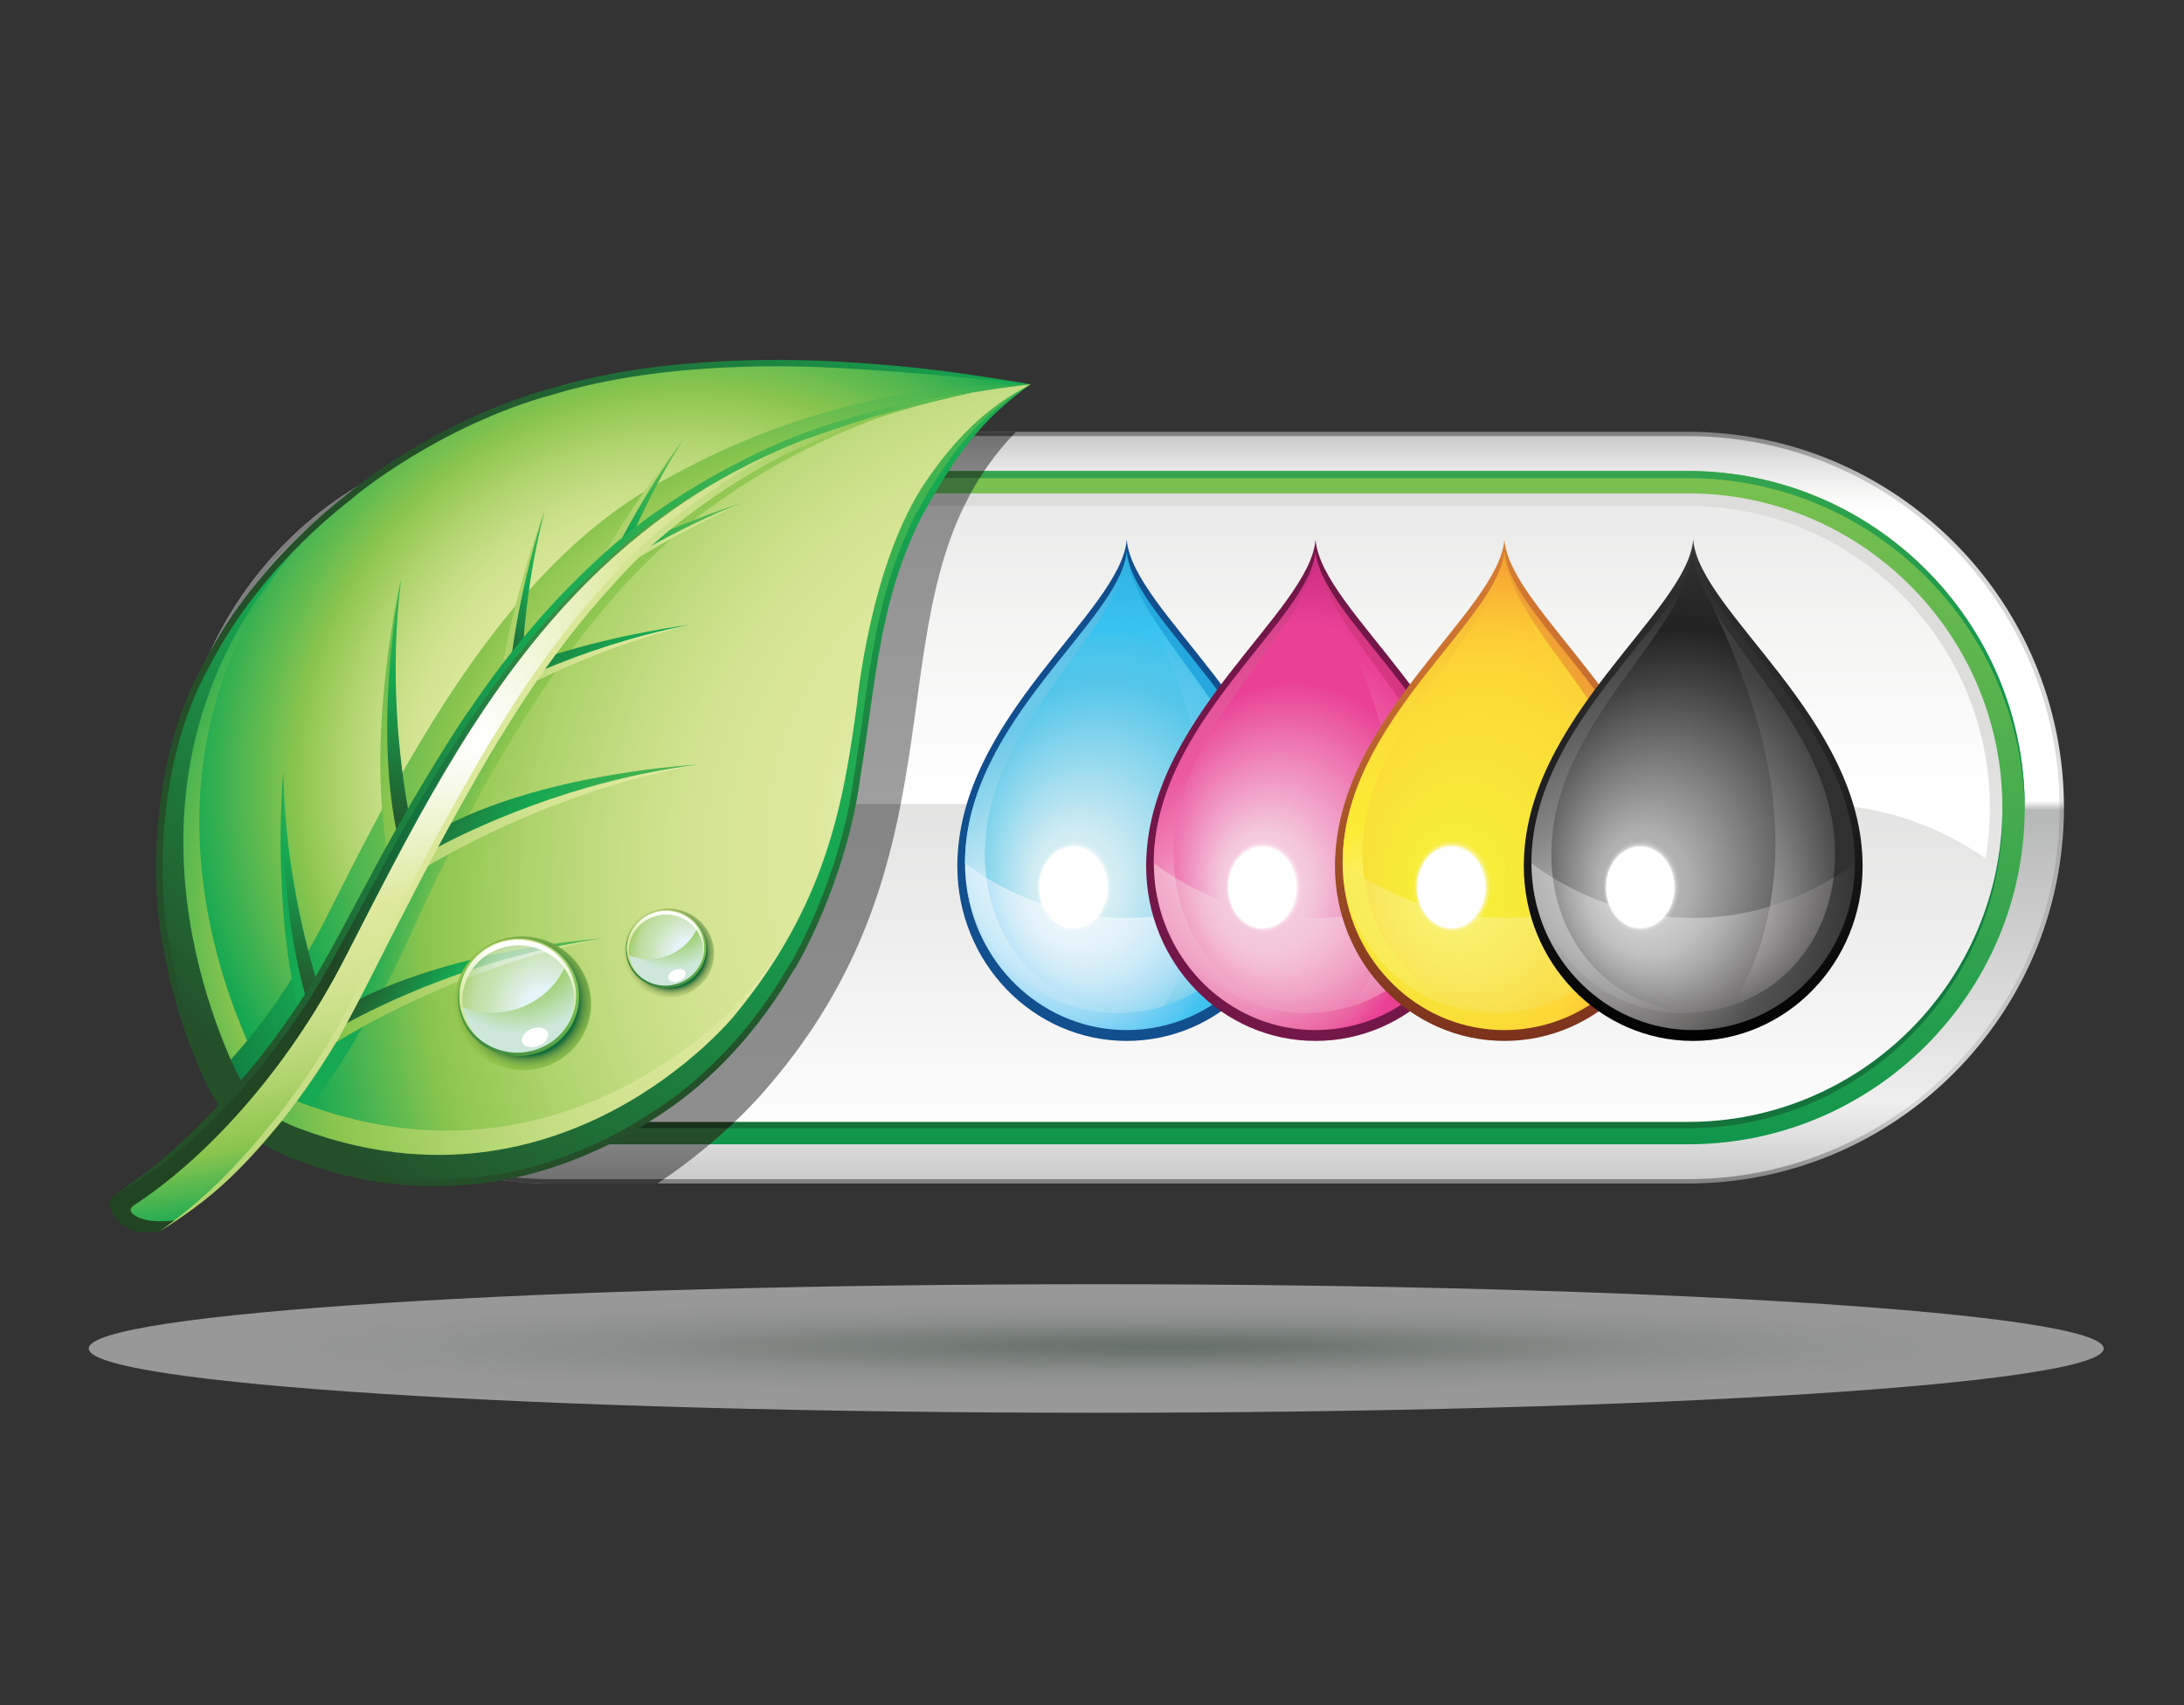 <?xml version="1.0" encoding="utf-8"?>
<!-- Generator: Adobe Illustrator 16.0.0, SVG Export Plug-In . SVG Version: 6.00 Build 0)  -->
<!DOCTYPE svg PUBLIC "-//W3C//DTD SVG 1.1//EN" "http://www.w3.org/Graphics/SVG/1.1/DTD/svg11.dtd">
<svg version="1.1" id="Calque_1" xmlns="http://www.w3.org/2000/svg" xmlns:xlink="http://www.w3.org/1999/xlink" x="0px" y="0px"
	 width="356px" height="278px" viewBox="0 0 356 278" enable-background="new 0 0 356 278" xml:space="preserve">
<rect x="0" y="0" width="356" height="278" fill="#333333" stroke="none"/>
<radialGradient id="path35_1_" cx="-216.894" cy="483.783" r="0.345" fx="-216.873" fy="483.787" gradientTransform="matrix(549.935 -0.001 -3.000000e-004 -27.103 119457 13331.422)" gradientUnits="userSpaceOnUse">
	<stop  offset="0" style="stop-color:#99B0A2"/>
	<stop  offset="0.098" style="stop-color:#A9B8AE"/>
	<stop  offset="0.383" style="stop-color:#D8E1DC"/>
	<stop  offset="0.453" style="stop-color:#E2E9E5"/>
	<stop  offset="0.604" style="stop-color:#F2F5F4"/>
	<stop  offset="0.774" style="stop-color:#FCFDFC"/>
	<stop  offset="1" style="stop-color:#FFFFFF"/>
</radialGradient>
<path id="path35_35_" opacity="0.5" fill="url(#path35_1_)" d="M14.469,219.844c0,5.789,73.519,10.479,164.213,10.479l0,0
	c90.696,0,164.22-4.69,164.22-10.479l0,0c0-5.786-73.524-10.479-164.22-10.479l0,0C87.988,209.365,14.469,214.058,14.469,219.844z"
	/>
<linearGradient id="SVGID_1_" gradientUnits="userSpaceOnUse" x1="182.588" y1="71.143" x2="182.588" y2="192.297">
	<stop  offset="0" style="stop-color:#CACACA"/>
	<stop  offset="0.004" style="stop-color:#CDCDCD"/>
	<stop  offset="0.04" style="stop-color:#E6E5E5"/>
	<stop  offset="0.073" style="stop-color:#F6F6F5"/>
	<stop  offset="0.098" style="stop-color:#FFFFFF"/>
	<stop  offset="0.435" style="stop-color:#FFFFFF"/>
	<stop  offset="0.491" style="stop-color:#FFFFFF"/>
	<stop  offset="0.503" style="stop-color:#B6B7B7"/>
	<stop  offset="0.896" style="stop-color:#F0EFEF"/>
	<stop  offset="1" style="stop-color:#CACACA"/>
</linearGradient>
<path fill="url(#SVGID_1_)" d="M90.019,192.592c-33.592,0-60.921-27.33-60.921-60.923s27.329-60.923,60.921-60.923h185.133
	c33.595,0,60.926,27.33,60.926,60.923s-27.331,60.923-60.926,60.923H90.019z"/>
<linearGradient id="SVGID_2_" gradientUnits="userSpaceOnUse" x1="97.19" y1="71.143" x2="97.19" y2="192.297">
	<stop  offset="0" style="stop-color:#717171"/>
	<stop  offset="0.019" style="stop-color:#7A7A7A"/>
	<stop  offset="0.064" style="stop-color:#8B8A8A"/>
	<stop  offset="0.098" style="stop-color:#919191"/>
	<stop  offset="0.27" style="stop-color:#939292"/>
	<stop  offset="0.332" style="stop-color:#989797"/>
	<stop  offset="0.376" style="stop-color:#A2A0A0"/>
	<stop  offset="0.411" style="stop-color:#B0AEAE"/>
	<stop  offset="0.442" style="stop-color:#C3C1C1"/>
	<stop  offset="0.468" style="stop-color:#DCDBDA"/>
	<stop  offset="0.491" style="stop-color:#FFFFFF"/>
	<stop  offset="0.503" style="stop-color:#636464"/>
	<stop  offset="0.896" style="stop-color:#959595"/>
	<stop  offset="1" style="stop-color:#717171"/>
</linearGradient>
<path fill="url(#SVGID_2_)" d="M124.641,177.813c35.323-40.344,15.573-80.756,40.641-107.067H90.019
	c-33.592,0-60.921,27.33-60.921,60.923s27.329,60.923,60.921,60.923h17.673C118.264,185.513,124.641,177.813,124.641,177.813z"/>
<linearGradient id="SVGID_3_" gradientUnits="userSpaceOnUse" x1="182.588" y1="70.79" x2="182.588" y2="192.651">
	<stop  offset="0" style="stop-color:#838383"/>
	<stop  offset="0.004" style="stop-color:#878787"/>
	<stop  offset="0.032" style="stop-color:#A6A5A5"/>
	<stop  offset="0.058" style="stop-color:#BFBEBE"/>
	<stop  offset="0.081" style="stop-color:#D0D0D0"/>
	<stop  offset="0.098" style="stop-color:#D7D6D6"/>
	<stop  offset="0.373" style="stop-color:#D8D8D8"/>
	<stop  offset="0.473" style="stop-color:#DFDFDE"/>
	<stop  offset="0.491" style="stop-color:#E1E1E1"/>
	<stop  offset="0.503" style="stop-color:#A3A3A2"/>
	<stop  offset="0.896" style="stop-color:#D7D6D6"/>
	<stop  offset="1" style="stop-color:#838383"/>
</linearGradient>
<path fill="url(#SVGID_3_)" d="M275.152,192.947H90.019c-33.788,0-61.276-27.489-61.276-61.278
	c0-33.788,27.488-61.277,61.276-61.277h185.133c33.791,0,61.28,27.489,61.28,61.277
	C336.433,165.458,308.943,192.947,275.152,192.947L275.152,192.947z M90.019,71.102c-33.397,0-60.566,27.17-60.566,60.567
	s27.169,60.568,60.566,60.568h185.133c33.398,0,60.57-27.171,60.57-60.568s-27.172-60.567-60.57-60.567H90.019L90.019,71.102z"/>
<linearGradient id="SVGID_4_" gradientUnits="userSpaceOnUse" x1="97.183" y1="70.79" x2="97.183" y2="192.65">
	<stop  offset="0" style="stop-color:#3A3B3B"/>
	<stop  offset="0.014" style="stop-color:#484848"/>
	<stop  offset="0.039" style="stop-color:#5E5E5D"/>
	<stop  offset="0.062" style="stop-color:#6F6F6E"/>
	<stop  offset="0.082" style="stop-color:#797979"/>
	<stop  offset="0.098" style="stop-color:#7D7D7D"/>
	<stop  offset="0.373" style="stop-color:#7F7F7F"/>
	<stop  offset="0.473" style="stop-color:#868686"/>
	<stop  offset="0.491" style="stop-color:#888888"/>
	<stop  offset="0.503" style="stop-color:#565656"/>
	<stop  offset="0.896" style="stop-color:#7D7D7D"/>
	<stop  offset="1" style="stop-color:#3A3B3B"/>
</linearGradient>
<path fill="url(#SVGID_4_)" d="M90.019,192.237c-33.397,0-60.566-27.171-60.566-60.568s27.169-60.567,60.566-60.567h74.933
	c0.222-0.237,0.442-0.475,0.671-0.71H90.019c-33.788,0-61.276,27.489-61.276,61.277c0,33.789,27.488,61.278,61.276,61.278h17.139
	c0.358-0.236,0.712-0.472,1.062-0.71H90.019z"/>
<linearGradient id="SVGID_5_" gradientUnits="userSpaceOnUse" x1="182.588" y1="-35.241" x2="182.588" y2="466.2">
	<stop  offset="0.224" style="stop-color:#7BC14F"/>
	<stop  offset="0.442" style="stop-color:#11964D"/>
	<stop  offset="1" style="stop-color:#1A2F1A"/>
</linearGradient>
<path fill="url(#SVGID_5_)" d="M90.019,186.554c-30.263,0-54.883-24.621-54.883-54.885c0-30.263,24.62-54.884,54.883-54.884h185.133
	c30.266,0,54.887,24.621,54.887,54.884c0,30.264-24.621,54.885-54.887,54.885H90.019z"/>
<linearGradient id="SVGID_6_" gradientUnits="userSpaceOnUse" x1="97.784" y1="-35.241" x2="97.784" y2="466.2">
	<stop  offset="0.224" style="stop-color:#41733C"/>
	<stop  offset="0.442" style="stop-color:#244C27"/>
	<stop  offset="1" style="stop-color:#010101"/>
</linearGradient>
<path fill="url(#SVGID_6_)" d="M124.641,177.813c32.721-37.372,18.185-74.803,35.791-101.028H90.019
	c-30.263,0-54.883,24.621-54.883,54.884c0,30.264,24.62,54.885,54.883,54.885h25.674
	C121.394,181.735,124.641,177.813,124.641,177.813z"/>
<linearGradient id="SVGID_7_" gradientUnits="userSpaceOnUse" x1="182.588" y1="-109.328" x2="182.588" y2="392.111">
	<stop  offset="0.224" style="stop-color:#7BC14F"/>
	<stop  offset="0.442" style="stop-color:#11964D"/>
	<stop  offset="1" style="stop-color:#1A2F1A"/>
</linearGradient>
<path fill="url(#SVGID_7_)" d="M90.019,77.947h185.133c30.069,0,54.559,24.308,54.871,54.303c0.004-0.194,0.016-0.386,0.016-0.581
	c0-30.263-24.621-54.884-54.887-54.884H90.019c-30.263,0-54.883,24.621-54.883,54.884c0,0.195,0.013,0.386,0.015,0.581
	C35.465,102.255,59.952,77.947,90.019,77.947z"/>
<linearGradient id="SVGID_8_" gradientUnits="userSpaceOnUse" x1="97.784" y1="-109.328" x2="97.784" y2="392.111">
	<stop  offset="0.224" style="stop-color:#41733C"/>
	<stop  offset="0.442" style="stop-color:#244C27"/>
	<stop  offset="1" style="stop-color:#010101"/>
</linearGradient>
<path fill="url(#SVGID_8_)" d="M90.019,76.785c-30.263,0-54.883,24.621-54.883,54.884c0,0.195,0.013,0.386,0.015,0.581
	c0.313-29.995,24.8-54.303,54.868-54.303h69.661c0.244-0.39,0.494-0.777,0.751-1.162H90.019z"/>
<linearGradient id="SVGID_9_" gradientUnits="userSpaceOnUse" x1="182.59" y1="-115.036" x2="182.59" y2="353.067">
	<stop  offset="0.224" style="stop-color:#7BC14F"/>
	<stop  offset="0.442" style="stop-color:#11964D"/>
	<stop  offset="1" style="stop-color:#1A2F1A"/>
</linearGradient>
<path fill="url(#SVGID_9_)" d="M90.019,183.933c-28.251,0-51.232-22.984-51.232-51.236s22.981-51.235,51.232-51.235h185.133
	c28.251,0,51.24,22.983,51.24,51.235s-22.989,51.236-51.24,51.236H90.019z"/>
<linearGradient id="SVGID_10_" gradientUnits="userSpaceOnUse" x1="98.231" y1="-115.036" x2="98.231" y2="353.067">
	<stop  offset="0.224" style="stop-color:#41733C"/>
	<stop  offset="0.442" style="stop-color:#244C27"/>
	<stop  offset="1" style="stop-color:#010101"/>
</linearGradient>
<path fill="url(#SVGID_10_)" d="M124.641,177.813c30.823-35.203,19.712-70.459,33.034-96.352H90.019
	c-28.251,0-51.232,22.983-51.232,51.235s22.981,51.236,51.232,51.236h28.644C122.508,180.39,124.641,177.813,124.641,177.813z"/>
<linearGradient id="SVGID_11_" gradientUnits="userSpaceOnUse" x1="182.59" y1="49.528" x2="182.59" y2="207.785">
	<stop  offset="0.439" style="stop-color:#DDDDDC"/>
	<stop  offset="0.863" style="stop-color:#FFFFFF"/>
</linearGradient>
<path fill="url(#SVGID_11_)" d="M275.152,80.434H158.144c-0.17,0.226-0.436,0.387-0.8,0.398c-1.025,0.03-2.021,0.087-3.047,0.019
	c-0.952-0.063-1.925-0.194-2.877-0.108c-0.368,0.033-0.633-0.099-0.803-0.309H90.019c-28.251,0-51.232,22.983-51.232,51.235
	c0,28.251,22.981,51.236,51.232,51.236h11.486c-0.058-0.571,0.28-1.189,1.021-1.189h16.106c0.741,0,1.079,0.618,1.021,1.189h155.499
	c28.251,0,51.24-22.985,51.24-51.236C326.393,103.417,303.403,80.434,275.152,80.434z"/>
<linearGradient id="SVGID_12_" gradientUnits="userSpaceOnUse" x1="182.588" y1="58.489" x2="182.588" y2="247.099">
	<stop  offset="0" style="stop-color:#DEDEDD"/>
	<stop  offset="0.041" style="stop-color:#E3E2E2"/>
	<stop  offset="0.239" style="stop-color:#F5F5F4"/>
	<stop  offset="0.38" style="stop-color:#FFFFFF"/>
</linearGradient>
<path fill="url(#SVGID_12_)" d="M295.539,131.083c10.443,0,20.131,3.282,28.106,8.852c0.458-2.689,0.707-5.447,0.707-8.265
	c0-27.127-22.072-49.198-49.2-49.198H90.019c-27.128,0-49.197,22.07-49.197,49.198c0,2.818,0.25,5.576,0.71,8.264
	c7.971-5.57,17.658-8.85,28.1-8.85H295.539z"/>
<linearGradient id="SVGID_13_" gradientUnits="userSpaceOnUse" x1="115.407" y1="49.527" x2="115.407" y2="207.789">
	<stop  offset="0.439" style="stop-color:#838383"/>
	<stop  offset="0.863" style="stop-color:#908F8F"/>
</linearGradient>
<path fill="url(#SVGID_13_)" d="M155.915,83.49c0.143-0.239,0.301-0.47,0.496-0.684c0.199-0.217,0.48-0.316,0.762-0.309
	c0.337-0.692,0.679-1.384,1.05-2.063H90.019c-6.117,0-11.984,1.081-17.428,3.056H155.915z"/>
<linearGradient id="SVGID_14_" gradientUnits="userSpaceOnUse" x1="92.815" y1="49.527" x2="92.815" y2="207.785">
	<stop  offset="0.439" style="stop-color:#838383"/>
	<stop  offset="0.863" style="stop-color:#908F8F"/>
</linearGradient>
<path fill="url(#SVGID_14_)" d="M145.797,129.71c0.018-0.058,0.029-0.122,0.046-0.183H38.834c-0.03,0.711-0.048,1.424-0.048,2.142
	c0,28.251,22.981,51.236,51.232,51.236h29.741c3.15-3.001,4.881-5.092,4.881-5.092c13.901-15.877,19.271-31.765,22.202-46.799
	C146.197,131.018,145.545,130.503,145.797,129.71z"/>
<linearGradient id="SVGID_15_" gradientUnits="userSpaceOnUse" x1="98.996" y1="58.49" x2="98.996" y2="247.099">
	<stop  offset="0" style="stop-color:#838384"/>
	<stop  offset="0.017" style="stop-color:#858585"/>
	<stop  offset="0.229" style="stop-color:#979797"/>
	<stop  offset="0.38" style="stop-color:#9F9F9F"/>
</linearGradient>
<path fill="url(#SVGID_15_)" d="M90.019,82.471c-27.128,0-49.197,22.07-49.197,49.198c0,2.818,0.25,5.576,0.71,8.264
	c7.971-5.57,17.658-8.85,28.1-8.85h77.194c3.496-17.896,3.525-34.585,10.342-48.611H90.019z"/>
<g>
	
		<radialGradient id="SVGID_16_" cx="375.034" cy="213.316" r="105.759" fx="366.192" fy="210.56" gradientTransform="matrix(0.998 -0.066 0.066 0.998 -272.353 -59.729)" gradientUnits="userSpaceOnUse">
		<stop  offset="0" style="stop-color:#FFFFFF"/>
		<stop  offset="0.319" style="stop-color:#DDE89C"/>
		<stop  offset="0.367" style="stop-color:#DAE799"/>
		<stop  offset="0.42" style="stop-color:#D1E390"/>
		<stop  offset="0.476" style="stop-color:#C2DC81"/>
		<stop  offset="0.533" style="stop-color:#AED36B"/>
		<stop  offset="0.591" style="stop-color:#93C853"/>
		<stop  offset="0.607" style="stop-color:#8AC54E"/>
		<stop  offset="0.791" style="stop-color:#16A852"/>
		<stop  offset="1" style="stop-color:#106C3B"/>
	</radialGradient>
	<path fill="url(#SVGID_16_)" d="M60.035,151.683c11.459-23.311,28.025-53.001,50.296-68.408
		c17.459-12.078,39.304-18.62,57.708-20.629c0.001-0.001,0,0,0,0c-45.233-6.232-84.185-6.982-117.102,23.431
		c-36.865,34.056-24.093,75.007-16.808,91.143c1.087,2.426,2.516,4.359,4.047,5.897C41.82,179.684,51.094,169.876,60.035,151.683z"
		/>
	
		<radialGradient id="SVGID_17_" cx="366.351" cy="231.115" r="105.768" fx="346.082" fy="231.594" gradientTransform="matrix(0.998 -0.066 0.066 0.998 -272.353 -59.729)" gradientUnits="userSpaceOnUse">
		<stop  offset="0" style="stop-color:#FFFFFF"/>
		<stop  offset="0.319" style="stop-color:#DDE89C"/>
		<stop  offset="0.367" style="stop-color:#DAE799"/>
		<stop  offset="0.42" style="stop-color:#D1E390"/>
		<stop  offset="0.476" style="stop-color:#C2DC81"/>
		<stop  offset="0.533" style="stop-color:#AED36B"/>
		<stop  offset="0.591" style="stop-color:#93C853"/>
		<stop  offset="0.607" style="stop-color:#8AC54E"/>
		<stop  offset="0.791" style="stop-color:#16A852"/>
		<stop  offset="1" style="stop-color:#106C3B"/>
	</radialGradient>
	<path fill="url(#SVGID_17_)" d="M50.951,86.064c-0.004,0.003-0.009,0.008-0.014,0.012c-36.865,34.056-24.093,75.007-16.808,91.143
		c1.087,2.426,2.516,4.359,4.047,5.897c1.399-1.318,3.631-3.581,6.354-6.896c-1.457-1.504-2.813-3.371-3.854-5.692
		C33.863,155.435,22.251,118.631,50.951,86.064z"/>
	
		<radialGradient id="SVGID_18_" cx="383.794" cy="216.669" r="105.771" fx="407.73" fy="234.669" gradientTransform="matrix(0.998 -0.066 0.066 0.998 -272.353 -59.729)" gradientUnits="userSpaceOnUse">
		<stop  offset="0" style="stop-color:#FFFFFF"/>
		<stop  offset="0.319" style="stop-color:#DDE89C"/>
		<stop  offset="0.367" style="stop-color:#DAE799"/>
		<stop  offset="0.42" style="stop-color:#D1E390"/>
		<stop  offset="0.476" style="stop-color:#C2DC81"/>
		<stop  offset="0.533" style="stop-color:#AED36B"/>
		<stop  offset="0.591" style="stop-color:#93C853"/>
		<stop  offset="0.607" style="stop-color:#8AC54E"/>
		<stop  offset="0.791" style="stop-color:#16A852"/>
		<stop  offset="1" style="stop-color:#106C3B"/>
	</radialGradient>
	<path fill="url(#SVGID_18_)" d="M38.177,183.117c3.643-3.434,12.917-13.241,21.858-31.435
		c11.459-23.311,28.025-53.001,50.296-68.408c17.41-12.044,39.183-18.582,57.554-20.611c-22.922-0.145-43.05,6.052-61.21,16.48
		c-24.74,14.208-40.587,44.742-53.132,69.757c-6.75,13.456-13.578,21.821-19.548,27.561c0.022,0.049,0.113,0.712,0.135,0.759
		C35.216,179.646,36.645,181.579,38.177,183.117z"/>
	
		<radialGradient id="SVGID_19_" cx="367.858" cy="166.295" r="114.073" fx="363.022" fy="79.546" gradientTransform="matrix(0.998 -0.066 0.066 0.998 -272.353 -59.729)" gradientUnits="userSpaceOnUse">
		<stop  offset="0" style="stop-color:#8AC54E"/>
		<stop  offset="0.644" style="stop-color:#16A852"/>
		<stop  offset="1" style="stop-color:#244F29"/>
	</radialGradient>
	<path fill="url(#SVGID_19_)" d="M54.883,82.643c0.164-0.151,0.329-0.297,0.492-0.447c-1.491,1.234-2.97,2.524-4.438,3.881
		c-36.865,34.056-24.093,75.007-16.808,91.143c1.087,2.426,2.516,4.359,4.047,5.897c0.901-0.849,2.146-2.089,3.646-3.748
		c-1.418-1.484-2.733-3.316-3.749-5.583C30.79,157.65,18.017,116.701,54.883,82.643z"/>
	
		<radialGradient id="SVGID_20_" cx="448.354" cy="246.797" r="142.763" fx="431.676" fy="215.929" gradientTransform="matrix(0.998 -0.066 0.066 0.998 -272.353 -59.729)" gradientUnits="userSpaceOnUse">
		<stop  offset="0" style="stop-color:#FFFFFF"/>
		<stop  offset="0.319" style="stop-color:#DDE89C"/>
		<stop  offset="0.405" style="stop-color:#DAE799"/>
		<stop  offset="0.5" style="stop-color:#D1E390"/>
		<stop  offset="0.599" style="stop-color:#C2DC81"/>
		<stop  offset="0.701" style="stop-color:#AED36B"/>
		<stop  offset="0.804" style="stop-color:#93C853"/>
		<stop  offset="0.834" style="stop-color:#8AC54E"/>
		<stop  offset="1" style="stop-color:#16A852"/>
	</radialGradient>
	<path fill="url(#SVGID_20_)" d="M48.38,188.784c43.473,15.705,71.951-18.786,71.951-18.786
		c29.387-34.932,13.18-63.605,33.945-93.594c7.231-10.443,13.617-13.685,13.764-13.758c-21.374,2.399-40.249,8.551-57.708,20.629
		c-22.271,15.406-38.837,45.097-50.296,68.408c-8.941,18.193-18.215,28.001-21.858,31.435
		C43.068,187.138,48.38,188.784,48.38,188.784z"/>
	
		<radialGradient id="SVGID_21_" cx="455.744" cy="268.077" r="142.769" fx="394.513" fy="234.104" gradientTransform="matrix(0.998 -0.066 0.066 0.998 -272.353 -59.729)" gradientUnits="userSpaceOnUse">
		<stop  offset="0" style="stop-color:#FFFFFF"/>
		<stop  offset="0.319" style="stop-color:#DDE89C"/>
		<stop  offset="0.405" style="stop-color:#DAE799"/>
		<stop  offset="0.5" style="stop-color:#D1E390"/>
		<stop  offset="0.599" style="stop-color:#C2DC81"/>
		<stop  offset="0.701" style="stop-color:#AED36B"/>
		<stop  offset="0.804" style="stop-color:#93C853"/>
		<stop  offset="0.834" style="stop-color:#8AC54E"/>
		<stop  offset="1" style="stop-color:#16A852"/>
	</radialGradient>
	<path fill="url(#SVGID_21_)" d="M139.364,68.293c-4.71,1.66-9.396,3.444-13.928,5.548c-2.498,1.159-4.982,2.355-7.434,3.609
		c-1.882,0.963-3.463,2.345-5.33,3.327c-0.445,0.235-0.889,0.116-1.195-0.145c-0.961,0.625-1.921,1.259-2.874,1.918
		c-22.271,15.406-38.836,45.097-50.297,68.407c-8.941,18.194-18.214,28.002-21.857,31.435c3.268,2.687,6.716,4.309,8.65,5.093
		c4.66-5.305,14.113-17.999,21.819-35.104c10.667-23.685,26.813-53.626,48.726-69.535c11.729-8.515,24.189-14.271,37.695-17.99
		C148.617,65.687,143.935,66.681,139.364,68.293z"/>
	
		<radialGradient id="SVGID_22_" cx="430.035" cy="248.797" r="142.762" fx="413.357" fy="217.929" gradientTransform="matrix(0.998 -0.066 0.066 0.998 -272.353 -59.729)" gradientUnits="userSpaceOnUse">
		<stop  offset="0" style="stop-color:#FFFFFF"/>
		<stop  offset="0.319" style="stop-color:#DDE89C"/>
		<stop  offset="0.405" style="stop-color:#DAE799"/>
		<stop  offset="0.5" style="stop-color:#D1E390"/>
		<stop  offset="0.599" style="stop-color:#C2DC81"/>
		<stop  offset="0.701" style="stop-color:#AED36B"/>
		<stop  offset="0.804" style="stop-color:#93C853"/>
		<stop  offset="0.834" style="stop-color:#8AC54E"/>
		<stop  offset="1" style="stop-color:#16A852"/>
	</radialGradient>
	<path fill="url(#SVGID_22_)" d="M50.291,180.229c0,0-2.982-0.924-6.533-3.078c-2.373,2.813-4.316,4.774-5.582,5.967
		c4.891,4.021,10.203,5.667,10.203,5.667c43.473,15.705,71.951-18.786,71.951-18.786c12.22-14.524,16.554-27.967,18.943-40.873
		c-2.753,10.287-7.486,20.972-17.031,32.318C122.242,161.443,93.764,195.935,50.291,180.229z"/>
	
		<radialGradient id="SVGID_23_" cx="418.598" cy="174.847" r="142.705" fx="412.547" fy="66.323" gradientTransform="matrix(0.998 -0.066 0.066 0.998 -272.353 -59.729)" gradientUnits="userSpaceOnUse">
		<stop  offset="0" style="stop-color:#8AC54E"/>
		<stop  offset="0.644" style="stop-color:#16A852"/>
		<stop  offset="1" style="stop-color:#244F29"/>
	</radialGradient>
	<path fill="url(#SVGID_23_)" d="M151.004,78.37c-9.247,13.453-11.326,36.494-11.326,36.494
		c-2.179,15.938-4.894,32.501-20.036,50.784c0,0-27.769,34.163-70.228,18.551c0,0-3.958-1.25-8.144-4.225
		c-1.254,1.359-2.306,2.401-3.094,3.144c4.891,4.021,10.203,5.667,10.203,5.667c43.473,15.705,71.951-18.786,71.951-18.786
		c29.387-34.932,13.18-63.605,33.945-93.594c4.057-5.858,7.849-9.451,10.422-11.489c0.035-0.028,0.131,0.032,0.166,0.004
		c1.952-1.535,3.112-2.241,3.176-2.273c-0.011,0.001,0.011-0.001,0,0C160.444,66.531,155.45,71.9,151.004,78.37z"/>
	
		<radialGradient id="SVGID_24_" cx="595.81" cy="164.04" r="262.109" fx="584.697" fy="-35.286" gradientTransform="matrix(0.998 -0.066 0.066 0.998 -272.353 -59.729)" gradientUnits="userSpaceOnUse">
		<stop  offset="0" style="stop-color:#8AC54E"/>
		<stop  offset="0.644" style="stop-color:#16A852"/>
		<stop  offset="1" style="stop-color:#244F29"/>
	</radialGradient>
	<path fill="url(#SVGID_24_)" d="M168.039,62.646c-10.681-1.745-17.962-2.896-30.919-3.669c-6.927-0.383-28.402-1.326-47.157,4.303
		C71,68.44,57.081,80.191,57.17,80.088c0.276,0.056-14.911,10.418-23.928,27.981c-9.77,17.436-8.198,39.759-6.617,46.419
		c1.105,6.425,2.633,11.321,4.313,15.842c1.836,4.387,3.262,8.989,7.239,12.787c-3.717-4.014-4.841-8.599-6.521-13.044
		c-1.504-4.545-2.922-9.41-4.007-15.759c-1.555-6.596-3.099-28.597,6.522-45.766c8.871-17.301,23.912-27.591,23.641-27.644
		c-0.084,0.101,13.682-11.519,32.441-16.621c18.554-5.57,39.91-4.644,46.812-4.27C149.968,60.767,157.269,61.558,168.039,62.646z"/>
	
		<radialGradient id="SVGID_25_" cx="427.517" cy="126.955" r="143.273" fx="484.443" fy="-1.979" gradientTransform="matrix(0.998 -0.066 0.066 0.998 -272.353 -59.729)" gradientUnits="userSpaceOnUse">
		<stop  offset="0" style="stop-color:#8AC54E"/>
		<stop  offset="0.644" style="stop-color:#16A852"/>
		<stop  offset="1" style="stop-color:#244F29"/>
	</radialGradient>
	<path fill="url(#SVGID_25_)" d="M38.177,183.117c3.78,3.2,7.577,5.233,11.784,6.589c4.165,1.476,8.716,2.749,14.67,3.357
		c3.201,0.378,9.762,0.725,17.555-0.719c7.788-1.391,16.61-4.873,24.07-9.755c15.497-9.473,23.135-24.734,23.154-24.47
		c0.05,0.153,8.62-14.136,10.907-31.953c1.437-8.753,2.34-17.966,4.135-25.563c1.69-7.627,4.289-13.508,5.752-16.329
		c5.658-10.226,9.793-15.9,17.834-21.631c-8.439,5.192-13.015,10.781-18.762,21.163c-1.491,2.863-4.136,8.849-5.844,16.563
		c-1.814,7.683-2.718,16.925-4.147,25.626c-2.276,17.691-10.718,31.727-10.771,31.597c-0.039-0.238-7.548,14.785-22.826,24.117
		c-7.357,4.813-16.04,8.239-23.695,9.606c-7.66,1.418-14.107,1.08-17.257,0.712c-5.857-0.59-10.357-1.75-14.536-3.047
		C45.983,187.803,42.177,186.061,38.177,183.117z"/>
	
		<radialGradient id="SVGID_26_" cx="287.255" cy="133.874" r="71.143" fx="337.827" fy="183.911" gradientTransform="matrix(0.999 -0.033 0.033 0.999 -177.094 0.791)" gradientUnits="userSpaceOnUse">
		<stop  offset="0" style="stop-color:#FFFFFF"/>
		<stop  offset="0.319" style="stop-color:#DDE89C"/>
		<stop  offset="0.405" style="stop-color:#DAE799"/>
		<stop  offset="0.5" style="stop-color:#D1E390"/>
		<stop  offset="0.599" style="stop-color:#C2DC81"/>
		<stop  offset="0.701" style="stop-color:#AED36B"/>
		<stop  offset="0.804" style="stop-color:#93C853"/>
		<stop  offset="0.834" style="stop-color:#8AC54E"/>
		<stop  offset="1" style="stop-color:#16A852"/>
	</radialGradient>
	<path fill="url(#SVGID_26_)" d="M65.069,135.308c0.059-0.091,0.14-0.141,0.224-0.16c-1.35-9.338-2.516-24.252,0.074-40.644
		c0,0-5.699,24.088-2.276,44.055C63.721,137.458,64.387,136.378,65.069,135.308z"/>
	
		<radialGradient id="SVGID_27_" cx="332.897" cy="177.496" r="41.982" fx="331.118" fy="145.57" gradientTransform="matrix(0.998 -0.066 0.066 0.998 -272.353 -59.729)" gradientUnits="userSpaceOnUse">
		<stop  offset="0" style="stop-color:#8AC54E"/>
		<stop  offset="0.644" style="stop-color:#16A852"/>
		<stop  offset="1" style="stop-color:#244F29"/>
	</radialGradient>
	<path fill="url(#SVGID_27_)" d="M66.369,132.379c0.051-0.087,0.125-0.135,0.203-0.155c-1.545-8.623-3.096-22.426-1.205-37.719
		c0,0-4.536,22.531-0.732,40.953C65.184,134.415,65.769,133.394,66.369,132.379z"/>
	
		<radialGradient id="SVGID_28_" cx="385.539" cy="486.538" r="88.938" fx="394.688" fy="464.759" gradientTransform="matrix(1.056 -0.129 0.129 1.045 -339.74 -313.252)" gradientUnits="userSpaceOnUse">
		<stop  offset="0" style="stop-color:#FFFFFF"/>
		<stop  offset="0.319" style="stop-color:#DDE89C"/>
		<stop  offset="0.405" style="stop-color:#DAE799"/>
		<stop  offset="0.5" style="stop-color:#D1E390"/>
		<stop  offset="0.599" style="stop-color:#C2DC81"/>
		<stop  offset="0.701" style="stop-color:#AED36B"/>
		<stop  offset="0.804" style="stop-color:#93C853"/>
		<stop  offset="0.834" style="stop-color:#8AC54E"/>
		<stop  offset="1" style="stop-color:#16A852"/>
	</radialGradient>
	<path fill="url(#SVGID_28_)" d="M113.671,124.667c0,0-25.077,2.66-42.61,12.688c0.031,0.096,0.029,0.203-0.034,0.307
		c-0.745,1.221-1.307,2.538-1.853,3.854C74.922,138.044,91.934,128.645,113.671,124.667z"/>
	
		<radialGradient id="SVGID_29_" cx="375.101" cy="253.33" r="66.243" fx="394.561" fy="204.568" gradientTransform="matrix(0.998 -0.066 0.066 0.998 -272.353 -59.729)" gradientUnits="userSpaceOnUse">
		<stop  offset="0" style="stop-color:#8AC54E"/>
		<stop  offset="0.644" style="stop-color:#16A852"/>
		<stop  offset="1" style="stop-color:#244F29"/>
	</radialGradient>
	<path fill="url(#SVGID_29_)" d="M113.671,124.667c0,0-23.671,1.192-40.648,9.769c0.024,0.091,0.016,0.192-0.049,0.288
		c-0.762,1.118-1.358,2.335-1.941,3.556C76.61,135.293,93.065,127.286,113.671,124.667z"/>
	
		<radialGradient id="SVGID_30_" cx="293.671" cy="95.569" r="118.608" fx="377.984" fy="178.99" gradientTransform="matrix(1 -0.026 0.026 1 -158.515 12.935)" gradientUnits="userSpaceOnUse">
		<stop  offset="0" style="stop-color:#FFFFFF"/>
		<stop  offset="0.319" style="stop-color:#DDE89C"/>
		<stop  offset="0.405" style="stop-color:#DAE799"/>
		<stop  offset="0.5" style="stop-color:#D1E390"/>
		<stop  offset="0.599" style="stop-color:#C2DC81"/>
		<stop  offset="0.701" style="stop-color:#AED36B"/>
		<stop  offset="0.804" style="stop-color:#93C853"/>
		<stop  offset="0.834" style="stop-color:#8AC54E"/>
		<stop  offset="1" style="stop-color:#16A852"/>
	</radialGradient>
	<path fill="url(#SVGID_30_)" d="M81.929,108.467c0.333-0.277,0.583-0.639,0.876-0.96c0.39-0.427,0.824-0.823,1.116-1.326
		c0.049-0.081,0.116-0.127,0.188-0.153c0.825-6.985,2.253-14.773,4.693-22.819C88.803,83.208,84.373,94.614,81.929,108.467z"/>
	
		<radialGradient id="SVGID_31_" cx="360.512" cy="174.749" r="25.832" fx="359.416" fy="155.105" gradientTransform="matrix(0.998 -0.066 0.066 0.998 -272.353 -59.729)" gradientUnits="userSpaceOnUse">
		<stop  offset="0" style="stop-color:#8AC54E"/>
		<stop  offset="0.644" style="stop-color:#16A852"/>
		<stop  offset="1" style="stop-color:#244F29"/>
	</radialGradient>
	<path fill="url(#SVGID_31_)" d="M83.428,106.659c0.295-0.268,0.512-0.609,0.769-0.916c0.342-0.406,0.726-0.788,0.977-1.258
		c0.041-0.078,0.101-0.122,0.166-0.147c0.498-6.446,1.521-13.649,3.463-21.129C88.803,83.208,85.157,93.847,83.428,106.659z"/>
	
		<radialGradient id="SVGID_32_" cx="346.157" cy="522.821" r="48.733" fx="345.841" fy="509.501" gradientTransform="matrix(1.059 -0.122 0.123 1.082 -312.917 -397.36)" gradientUnits="userSpaceOnUse">
		<stop  offset="0" style="stop-color:#FFFFFF"/>
		<stop  offset="0.319" style="stop-color:#DDE89C"/>
		<stop  offset="0.405" style="stop-color:#DAE799"/>
		<stop  offset="0.5" style="stop-color:#D1E390"/>
		<stop  offset="0.599" style="stop-color:#C2DC81"/>
		<stop  offset="0.701" style="stop-color:#AED36B"/>
		<stop  offset="0.804" style="stop-color:#93C853"/>
		<stop  offset="0.834" style="stop-color:#8AC54E"/>
		<stop  offset="1" style="stop-color:#16A852"/>
	</radialGradient>
	<path fill="url(#SVGID_32_)" d="M112.306,101.886c0,0-10.993,1.853-23.333,6.423c0.043,0.082,0.051,0.182-0.014,0.294
		c-0.496,0.852-1.042,1.671-1.635,2.455C94.34,107.658,102.822,104.253,112.306,101.886z"/>
	
		<radialGradient id="SVGID_33_" cx="363.725" cy="208.935" r="35.484" fx="393.511" fy="208.207" gradientTransform="matrix(0.998 -0.066 0.066 0.998 -272.353 -59.729)" gradientUnits="userSpaceOnUse">
		<stop  offset="0" style="stop-color:#8AC54E"/>
		<stop  offset="0.644" style="stop-color:#16A852"/>
		<stop  offset="1" style="stop-color:#244F29"/>
	</radialGradient>
	<path fill="url(#SVGID_33_)" d="M112.306,101.886c0,0-10.38,1.224-22.146,4.883c0.038,0.077,0.041,0.168-0.026,0.269
		c-0.502,0.76-1.051,1.487-1.642,2.181C95.218,106.402,103.316,103.646,112.306,101.886z"/>
	
		<radialGradient id="SVGID_34_" cx="371.312" cy="64.693" r="209.659" fx="362.587" fy="61.49" gradientTransform="matrix(1 -0.012 0.012 1 -121.383 36.798)" gradientUnits="userSpaceOnUse">
		<stop  offset="0" style="stop-color:#FFFFFF"/>
		<stop  offset="0.319" style="stop-color:#DDE89C"/>
		<stop  offset="0.405" style="stop-color:#DAE799"/>
		<stop  offset="0.5" style="stop-color:#D1E390"/>
		<stop  offset="0.599" style="stop-color:#C2DC81"/>
		<stop  offset="0.701" style="stop-color:#AED36B"/>
		<stop  offset="0.804" style="stop-color:#93C853"/>
		<stop  offset="0.834" style="stop-color:#8AC54E"/>
		<stop  offset="1" style="stop-color:#16A852"/>
	</radialGradient>
	<path fill="url(#SVGID_34_)" d="M98.276,90.578c0.729-0.507,1.456-1.012,2.182-1.521c0.16-0.112,0.318-0.083,0.429,0.011
		c2.916-5.68,6.355-11.623,10.556-17.538C111.443,71.53,104.897,79.452,98.276,90.578z"/>
	
		<radialGradient id="SVGID_35_" cx="381.196" cy="159.629" r="30.036" fx="376.526" fy="153.769" gradientTransform="matrix(0.998 -0.066 0.066 0.998 -272.353 -59.729)" gradientUnits="userSpaceOnUse">
		<stop  offset="0" style="stop-color:#8AC54E"/>
		<stop  offset="0.644" style="stop-color:#16A852"/>
		<stop  offset="1" style="stop-color:#244F29"/>
	</radialGradient>
	<path fill="url(#SVGID_35_)" d="M101.27,87.972c0.581-0.453,1.162-0.905,1.741-1.359c0.128-0.101,0.26-0.084,0.357-0.011
		c2.164-4.843,4.856-9.977,8.076-15.072C111.443,71.53,106.262,78.446,101.27,87.972z"/>
	
		<radialGradient id="SVGID_36_" cx="387.572" cy="521.862" r="88.36" fx="396.662" fy="500.225" gradientTransform="matrix(1.049 -0.122 0.123 1.057 -337.596 -335.959)" gradientUnits="userSpaceOnUse">
		<stop  offset="0" style="stop-color:#FFFFFF"/>
		<stop  offset="0.319" style="stop-color:#DDE89C"/>
		<stop  offset="0.405" style="stop-color:#DAE799"/>
		<stop  offset="0.5" style="stop-color:#D1E390"/>
		<stop  offset="0.599" style="stop-color:#C2DC81"/>
		<stop  offset="0.701" style="stop-color:#AED36B"/>
		<stop  offset="0.804" style="stop-color:#93C853"/>
		<stop  offset="0.834" style="stop-color:#8AC54E"/>
		<stop  offset="1" style="stop-color:#16A852"/>
	</radialGradient>
	<path fill="url(#SVGID_36_)" d="M56.383,166.046c-0.062,0.313-0.235,0.533-0.355,0.829c-0.17,0.419-0.303,0.856-0.493,1.268
		c-0.306,0.664-0.723,1.268-0.997,1.942c5.903-3.651,22.552-13.028,43.795-17.104c0,0-24.648,2.791-41.957,12.899
		C56.389,165.929,56.395,165.983,56.383,166.046z"/>
	
		<radialGradient id="SVGID_37_" cx="367.127" cy="285.959" r="68.796" fx="359.411" fy="240.332" gradientTransform="matrix(0.998 -0.066 0.066 0.998 -272.353 -59.729)" gradientUnits="userSpaceOnUse">
		<stop  offset="0" style="stop-color:#8AC54E"/>
		<stop  offset="0.644" style="stop-color:#16A852"/>
		<stop  offset="1" style="stop-color:#244F29"/>
	</radialGradient>
	<path fill="url(#SVGID_37_)" d="M58.042,163.324c-0.073,0.292-0.247,0.491-0.375,0.762c-0.182,0.386-0.327,0.792-0.525,1.167
		c-0.322,0.61-0.744,1.159-1.035,1.78c5.755-3.159,21.942-11.199,42.226-14.052c0,0-23.442,1.492-40.289,10.188
		C58.055,163.216,58.058,163.267,58.042,163.324z"/>
	
		<radialGradient id="SVGID_38_" cx="572.266" cy="287.209" r="265.341" fx="421.536" fy="159.067" gradientTransform="matrix(0.998 -0.066 0.066 0.998 -272.353 -59.729)" gradientUnits="userSpaceOnUse">
		<stop  offset="0" style="stop-color:#DDE89C"/>
		<stop  offset="0.372" style="stop-color:#7CC14F"/>
		<stop  offset="0.896" style="stop-color:#14723E"/>
		<stop  offset="1" style="stop-color:#214522"/>
	</radialGradient>
	<path fill="url(#SVGID_38_)" d="M103.478,86.747c0.062,0.134,0.054,0.303-0.093,0.417c-0.885,0.695-1.767,1.39-2.658,2.075
		c-0.118,0.09-0.236,0.082-0.33,0.024c-5.44,4.625-10.305,9.698-14.754,15.1c0.136,0.08,0.222,0.237,0.126,0.419
		c-0.28,0.529-0.702,0.936-1.071,1.399c-0.341,0.43-0.644,0.895-1.109,1.202c-0.132,0.087-0.266,0.067-0.365-0.005
		c-6.077,7.796-11.385,16.204-16.37,24.891c0.133,0.08,0.213,0.233,0.11,0.407c-0.7,1.184-1.391,2.373-2.014,3.597
		c-0.097,0.191-0.293,0.213-0.441,0.141c-3.317,5.943-6.522,11.986-9.75,18.031c-0.942,1.767-1.92,3.481-2.922,5.159
		c0.102,0.113,0.147,0.288,0.037,0.445c-0.336,0.477-0.53,1.033-0.849,1.521c-0.289,0.443-0.616,0.853-0.854,1.328
		c-0.101,0.198-0.308,0.213-0.458,0.127c-9.585,14.903-21.22,25.921-30.946,31.755c-0.279,0.173-0.558,0.392-0.756,0.684
		c-0.295,0.437-0.193,0.858-0.072,1.257c0.567,1.865,2.381,4.981,8.141,3.996c15.584-9.898,26.495-27.842,29.525-33.207
		c-0.168-0.06-0.313-0.244-0.232-0.464c0.254-0.693,0.727-1.239,1.066-1.885c0.197-0.371,0.347-0.761,0.525-1.141
		c0.115-0.246,0.362-0.567,0.426-0.831c0.073-0.286,0.401-0.308,0.566-0.159c4.326-8.456,8.431-16.574,12.529-24.284
		c-0.167-0.064-0.295-0.241-0.196-0.451c0.655-1.379,1.324-2.747,2.185-4.011c0.123-0.179,0.308-0.154,0.435-0.042
		c4.755-8.739,9.563-16.903,14.752-24.366c-0.2-0.073-0.337-0.322-0.15-0.523c0.756-0.806,1.419-1.693,2.028-2.613
		c0.11-0.167,0.303-0.186,0.45-0.125c4.505-6.152,9.326-11.786,14.662-16.827c-0.165-0.117-0.236-0.4-0.027-0.569
		c1.171-0.953,2.104-2.244,3.43-3.002c0.183-0.104,0.363-0.025,0.459,0.108c12.798-10.886,28.563-18.711,49.752-22.282
		C134.812,67.596,117.331,75.837,103.478,86.747z"/>
	
		<radialGradient id="SVGID_39_" cx="264.285" cy="129.285" r="151.306" fx="339.584" fy="204.815" gradientTransform="matrix(0.998 -0.066 0.066 0.998 -272.353 -59.729)" gradientUnits="userSpaceOnUse">
		<stop  offset="0" style="stop-color:#FFFFFF"/>
		<stop  offset="0.319" style="stop-color:#DDE89C"/>
		<stop  offset="0.405" style="stop-color:#DAE799"/>
		<stop  offset="0.5" style="stop-color:#D1E390"/>
		<stop  offset="0.599" style="stop-color:#C2DC81"/>
		<stop  offset="0.701" style="stop-color:#AED36B"/>
		<stop  offset="0.804" style="stop-color:#93C853"/>
		<stop  offset="0.834" style="stop-color:#8AC54E"/>
		<stop  offset="1" style="stop-color:#16A852"/>
	</radialGradient>
	<path fill="url(#SVGID_39_)" d="M21.793,196.516c11.231-7.271,24.742-21.437,34.462-40.383
		c20.943-40.819,40.751-81.777,102.011-92.091c-21.19,3.571-36.955,11.396-49.752,22.282c-0.096-0.133-0.276-0.212-0.459-0.108
		c-1.327,0.759-2.259,2.05-3.43,3.002c-0.209,0.169-0.138,0.452,0.027,0.569c-5.336,5.042-10.157,10.675-14.662,16.827
		c-0.147-0.061-0.34-0.042-0.45,0.125c-0.609,0.92-1.272,1.808-2.028,2.613c-0.187,0.201-0.05,0.45,0.15,0.523
		c-5.19,7.463-9.997,15.626-14.752,24.366c-0.126-0.111-0.312-0.136-0.435,0.042c-0.861,1.264-1.529,2.632-2.185,4.011
		c-0.1,0.209,0.028,0.387,0.196,0.451c-4.098,7.709-8.204,15.828-12.529,24.284c-0.165-0.148-0.493-0.127-0.566,0.159
		c-0.064,0.264-0.311,0.585-0.426,0.831c-0.179,0.38-0.328,0.77-0.525,1.141c-0.34,0.646-0.813,1.191-1.066,1.885
		c-0.081,0.22,0.064,0.404,0.232,0.464c-2.857,5.06-12.729,21.308-26.918,31.443c-2.608,0.28-5.357,0.282-6.979-0.999
		C21.707,197.953,20.759,197.242,21.793,196.516z"/>
	
		<radialGradient id="SVGID_40_" cx="495.519" cy="286.259" r="60.05" fx="495.13" fy="269.845" gradientTransform="matrix(0.994 -0.105 0.105 0.994 -385.863 -122.927)" gradientUnits="userSpaceOnUse">
		<stop  offset="0" style="stop-color:#FFFFFF"/>
		<stop  offset="0.319" style="stop-color:#DDE89C"/>
		<stop  offset="0.405" style="stop-color:#DAE799"/>
		<stop  offset="0.5" style="stop-color:#D1E390"/>
		<stop  offset="0.599" style="stop-color:#C2DC81"/>
		<stop  offset="0.701" style="stop-color:#AED36B"/>
		<stop  offset="0.804" style="stop-color:#93C853"/>
		<stop  offset="0.834" style="stop-color:#8AC54E"/>
		<stop  offset="1" style="stop-color:#16A852"/>
	</radialGradient>
	<path fill="url(#SVGID_40_)" d="M107.571,87.618c-0.864,0.74-2.865,2.422-3.509,3.327c4.5-2.77,11.463-6.593,16.966-8.977
		c0,0-5.366,1.856-12.47,5.268C108.36,87.396,107.696,87.51,107.571,87.618z"/>
	
		<radialGradient id="SVGID_41_" cx="387.284" cy="194.851" r="37.43" fx="383.086" fy="170.027" gradientTransform="matrix(0.998 -0.066 0.066 0.998 -272.353 -59.729)" gradientUnits="userSpaceOnUse">
		<stop  offset="0" style="stop-color:#8AC54E"/>
		<stop  offset="0.644" style="stop-color:#16A852"/>
		<stop  offset="1" style="stop-color:#244F29"/>
	</radialGradient>
	<path fill="url(#SVGID_41_)" d="M107.806,87.237c-0.891,0.706-1.308,1.234-2.103,2.017c4.603-2.594,9.735-5.117,15.326-7.286
		c0,0-5.433,1.647-12.666,4.781C108.159,86.9,107.936,87.135,107.806,87.237z"/>
	
		<radialGradient id="SVGID_42_" cx="273.289" cy="147.977" r="82.63" fx="332.027" fy="206.094" gradientTransform="matrix(1 -0.03 0.03 1 -168.407 7.45)" gradientUnits="userSpaceOnUse">
		<stop  offset="0" style="stop-color:#FFFFFF"/>
		<stop  offset="0.319" style="stop-color:#DDE89C"/>
		<stop  offset="0.405" style="stop-color:#DAE799"/>
		<stop  offset="0.5" style="stop-color:#D1E390"/>
		<stop  offset="0.599" style="stop-color:#C2DC81"/>
		<stop  offset="0.701" style="stop-color:#AED36B"/>
		<stop  offset="0.804" style="stop-color:#93C853"/>
		<stop  offset="0.834" style="stop-color:#8AC54E"/>
		<stop  offset="1" style="stop-color:#16A852"/>
	</radialGradient>
	<path fill="url(#SVGID_42_)" d="M49.55,163.216c0.274-0.475,0.511-0.961,0.843-1.399c0.042-0.055,0.089-0.084,0.139-0.104
		c-2.3-8.949-4.627-21.659-4.342-35.837c0,0-1.976,20.577,2.41,38.683C48.909,164.104,49.274,163.69,49.55,163.216z"/>
	
		<radialGradient id="SVGID_43_" cx="314.438" cy="207.4" r="37.638" fx="312.843" fy="178.778" gradientTransform="matrix(0.998 -0.066 0.066 0.998 -272.353 -59.729)" gradientUnits="userSpaceOnUse">
		<stop  offset="0" style="stop-color:#8AC54E"/>
		<stop  offset="0.644" style="stop-color:#16A852"/>
		<stop  offset="1" style="stop-color:#244F29"/>
	</radialGradient>
	<path fill="url(#SVGID_43_)" d="M50.624,160.956c0.243-0.456,0.45-0.923,0.748-1.347c0.038-0.054,0.082-0.083,0.127-0.104
		c-2.471-8.355-5.095-20.259-5.308-33.63c0,0-1.164,19.461,3.583,36.379C50.049,161.815,50.38,161.414,50.624,160.956z"/>
	
		<radialGradient id="SVGID_44_" cx="278.039" cy="168.58" r="149.715" fx="305.367" fy="182.273" gradientTransform="matrix(0.998 -0.066 0.066 0.998 -272.353 -59.729)" gradientUnits="userSpaceOnUse">
		<stop  offset="0" style="stop-color:#FFFFFF"/>
		<stop  offset="0.319" style="stop-color:#DDE89C"/>
		<stop  offset="0.405" style="stop-color:#DAE799"/>
		<stop  offset="0.5" style="stop-color:#D1E390"/>
		<stop  offset="0.599" style="stop-color:#C2DC81"/>
		<stop  offset="0.701" style="stop-color:#AED36B"/>
		<stop  offset="0.804" style="stop-color:#93C853"/>
		<stop  offset="0.834" style="stop-color:#8AC54E"/>
		<stop  offset="1" style="stop-color:#16A852"/>
	</radialGradient>
	<path fill="url(#SVGID_44_)" d="M26.079,200.716c7.849-4.906,12.706-9.213,19.735-17.824c1.868-2.36,5.553-7.16,9.3-13.5
		c3.641-6.427,7.342-14.198,11.19-21.524c7.469-14.749,15.163-27.637,15.224-27.598c0.073,0.088,7.45-13.148,18.677-25.245
		c10.968-12.493,27.111-21.104,32.697-23.099c10.212-4.156,16.333-5.859,25.363-7.884c-9.143,1.371-15.439,2.739-25.767,6.926
		c-5.645,2.003-21.991,10.729-33.058,23.344c-11.33,12.213-18.724,25.504-18.799,25.415c-0.063-0.039-7.792,12.902-15.267,27.661
		c-3.838,7.309-7.581,15.153-11.16,21.473c-3.714,6.28-7.368,11.045-9.215,13.386C38.039,190.79,33.554,195.255,26.079,200.716z"/>
	
		<radialGradient id="SVGID_45_" cx="455.297" cy="225.288" r="162.41" fx="448.411" fy="101.78" gradientTransform="matrix(0.998 -0.066 0.066 0.998 -272.353 -59.729)" gradientUnits="userSpaceOnUse">
		<stop  offset="0" style="stop-color:#8AC54E"/>
		<stop  offset="0.644" style="stop-color:#16A852"/>
		<stop  offset="1" style="stop-color:#244F29"/>
	</radialGradient>
	<path fill="url(#SVGID_45_)" d="M131.986,70.271c-5.734,1.907-22.786,9.556-35.015,21.322
		c-12.457,11.398-20.604,24.525-20.656,24.431c-0.08-0.059-8.508,12.686-16.309,27.512c-3.991,7.367-7.903,15.179-12.082,21.269
		c-4.134,6.121-8.075,10.74-10.094,12.985c-7.075,7.651-11.635,11.919-18.595,16.642c-0.177,0.143-0.556,0.425-0.556,0.425
		c7.6-4.357,12.599-8.465,19.926-16.373c2.04-2.264,6.018-6.922,10.187-13.094c4.226-6.157,8.16-14.021,12.135-21.357
		c7.791-14.811,16.17-27.482,16.248-27.425c0.051,0.091,8.164-12.959,20.502-24.244c12.113-11.651,28.986-19.217,34.67-21.119
		c10.533-3.704,16.731-5.349,25.918-7.203C148.977,65.239,142.62,66.546,131.986,70.271z"/>
	
		<radialGradient id="SVGID_46_" cx="343.132" cy="244.933" r="15.139" fx="341.508" fy="248.078" gradientTransform="matrix(0.998 -0.066 0.066 0.998 -272.353 -59.729)" gradientUnits="userSpaceOnUse">
		<stop  offset="0.571" style="stop-color:#136E3C"/>
		<stop  offset="0.592" style="stop-color:#377E40"/>
		<stop  offset="0.621" style="stop-color:#569144"/>
		<stop  offset="0.655" style="stop-color:#6DA347"/>
		<stop  offset="0.694" style="stop-color:#7FB249"/>
		<stop  offset="0.743" style="stop-color:#8DBE4A"/>
		<stop  offset="0.811" style="stop-color:#96C74C"/>
		<stop  offset="1" style="stop-color:#98CA4C"/>
	</radialGradient>
	<path fill="url(#SVGID_46_)" d="M95.84,160.436c-1.821-5.772-8.052-9.048-13.926-7.318c-5.869,1.728-9.15,7.8-7.334,13.568
		c1.815,5.774,8.05,9.04,13.92,7.319C94.368,172.278,97.659,166.201,95.84,160.436z"/>
	
		<radialGradient id="SVGID_47_" cx="3355.883" cy="7376.072" r="39.184" fx="3365.674" fy="7377.623" gradientTransform="matrix(-0.685 0.205 0.261 0.836 462.354 -6705.151)" gradientUnits="userSpaceOnUse">
		<stop  offset="0.078" style="stop-color:#DDE895"/>
		<stop  offset="0.452" style="stop-color:#76BF50"/>
		<stop  offset="0.874" style="stop-color:#1A6838"/>
		<stop  offset="1" style="stop-color:#24582F"/>
	</radialGradient>
	<path fill="url(#SVGID_47_)" d="M93.962,159.79c-1.573-5.052-7.088-7.871-12.314-6.314c-5.229,1.566-8.185,6.925-6.611,11.972
		c1.572,5.043,7.083,7.869,12.311,6.308C92.572,170.195,95.536,164.832,93.962,159.79z"/>
	
		<radialGradient id="SVGID_48_" cx="3363.876" cy="7372.85" r="23.555" fx="3365.99" fy="7367.85" gradientTransform="matrix(-0.685 0.205 0.261 0.836 462.354 -6705.151)" gradientUnits="userSpaceOnUse">
		<stop  offset="0" style="stop-color:#FFFFFF"/>
		<stop  offset="0.359" style="stop-color:#B4D44F"/>
		<stop  offset="0.663" style="stop-color:#91C74D"/>
		<stop  offset="1" style="stop-color:#CDE8DA"/>
	</radialGradient>
	<path fill="url(#SVGID_48_)" d="M93.473,159.705c-1.51-4.852-6.807-7.56-11.827-6.064c-5.021,1.506-7.861,6.651-6.351,11.501
		c1.51,4.844,6.803,7.557,11.826,6.057C92.139,169.701,94.987,164.549,93.473,159.705z"/>
	
		<radialGradient id="SVGID_49_" cx="3360.576" cy="7400.709" r="31.593" fx="3362.584" fy="7392.736" gradientTransform="matrix(-0.685 0.205 0.261 0.836 462.354 -6705.151)" gradientUnits="userSpaceOnUse">
		<stop  offset="0.159" style="stop-color:#E5F4F8"/>
		<stop  offset="0.497" style="stop-color:#C6E1AD"/>
		<stop  offset="0.543" style="stop-color:#C4E0AA"/>
		<stop  offset="0.593" style="stop-color:#BFDDA1"/>
		<stop  offset="0.645" style="stop-color:#B7D992"/>
		<stop  offset="0.699" style="stop-color:#ACD47E"/>
		<stop  offset="0.753" style="stop-color:#9ECD62"/>
		<stop  offset="0.798" style="stop-color:#91C74D"/>
		<stop  offset="1" style="stop-color:#11AA53"/>
	</radialGradient>
	<path fill="url(#SVGID_49_)" d="M81.646,153.641c-4.644,1.39-7.412,5.898-6.61,10.401c2.736,1.167,5.907,1.43,9.003,0.504
		c3.879-1.159,6.803-3.923,8.232-7.301C90.013,153.998,85.74,152.422,81.646,153.641z"/>
	
		<radialGradient id="SVGID_50_" cx="3360.576" cy="7400.698" r="31.581" fx="3362.583" fy="7392.729" gradientTransform="matrix(-0.685 0.205 0.261 0.836 462.354 -6705.151)" gradientUnits="userSpaceOnUse">
		<stop  offset="0.159" style="stop-color:#FFFFFF"/>
		<stop  offset="0.497" style="stop-color:#D7EBD2"/>
		<stop  offset="0.536" style="stop-color:#D5EACF"/>
		<stop  offset="0.578" style="stop-color:#D1E7C6"/>
		<stop  offset="0.623" style="stop-color:#C9E3B6"/>
		<stop  offset="0.668" style="stop-color:#BFDDA1"/>
		<stop  offset="0.715" style="stop-color:#B1D687"/>
		<stop  offset="0.762" style="stop-color:#A1CE65"/>
		<stop  offset="0.798" style="stop-color:#93C84D"/>
		<stop  offset="1" style="stop-color:#54BA76"/>
	</radialGradient>
	<path fill="url(#SVGID_50_)" d="M89.209,154.48c-3.659,0.725-8.132,1.75-12.882,3.151c-0.421,0.664-0.753,1.376-0.993,2.122
		c4.399-1.741,9.298-3.42,14.58-4.834C89.686,154.763,89.452,154.617,89.209,154.48z"/>
	
		<radialGradient id="SVGID_51_" cx="3360.576" cy="7400.753" r="31.641" fx="3362.586" fy="7392.768" gradientTransform="matrix(-0.685 0.205 0.261 0.836 462.354 -6705.151)" gradientUnits="userSpaceOnUse">
		<stop  offset="0.159" style="stop-color:#DBE6F2"/>
		<stop  offset="0.497" style="stop-color:#B0D9B3"/>
		<stop  offset="0.541" style="stop-color:#ADD8B0"/>
		<stop  offset="0.59" style="stop-color:#A5D4A7"/>
		<stop  offset="0.64" style="stop-color:#97CE99"/>
		<stop  offset="0.692" style="stop-color:#84C785"/>
		<stop  offset="0.745" style="stop-color:#6ABE6B"/>
		<stop  offset="0.798" style="stop-color:#40B453"/>
		<stop  offset="1" style="stop-color:#04A35E"/>
	</radialGradient>
	<path fill="url(#SVGID_51_)" d="M88.538,154.136c-3.271,0.504-7.131,1.215-11.215,2.198c-0.577,0.629-1.062,1.331-1.444,2.081
		c4.103-1.399,8.652-2.729,13.539-3.813C89.134,154.432,88.84,154.274,88.538,154.136z"/>
	
		<radialGradient id="SVGID_52_" cx="3363.607" cy="7373.795" r="31.9" fx="3363.996" fy="7386.575" gradientTransform="matrix(-0.685 0.205 0.261 0.836 462.354 -6705.151)" gradientUnits="userSpaceOnUse">
		<stop  offset="0.207" style="stop-color:#FFFFFF"/>
		<stop  offset="0.558" style="stop-color:#D7E69B"/>
		<stop  offset="0.599" style="stop-color:#D4E598"/>
		<stop  offset="0.643" style="stop-color:#CDE18F"/>
		<stop  offset="0.69" style="stop-color:#C0DB80"/>
		<stop  offset="0.738" style="stop-color:#AED36A"/>
		<stop  offset="0.786" style="stop-color:#97CA51"/>
		<stop  offset="0.798" style="stop-color:#91C74D"/>
		<stop  offset="1" style="stop-color:#11AA53"/>
	</radialGradient>
	<path fill="url(#SVGID_52_)" d="M81.646,153.641c-5.021,1.506-7.861,6.651-6.351,11.501c0.606,1.941,1.827,3.532,3.39,4.656
		c-1.338-1.061-2.379-2.502-2.916-4.228c-1.451-4.657,1.279-9.605,6.105-11.052c4.825-1.438,9.916,1.167,11.366,5.829
		c0.705,2.258,0.417,4.582-0.607,6.544c1.235-2.116,1.62-4.69,0.84-7.187C91.963,154.854,86.667,152.146,81.646,153.641z"/>
	<path fill="#FFFFFF" d="M86.328,167.891c-1.087,0.564-1.568,1.563-1.084,2.244c0.488,0.679,1.757,0.771,2.85,0.204
		c1.082-0.563,1.565-1.565,1.076-2.244C88.684,167.424,87.412,167.325,86.328,167.891z"/>
	
		<radialGradient id="SVGID_53_" cx="367.047" cy="238.849" r="10.036" fx="365.971" fy="240.934" gradientTransform="matrix(0.998 -0.066 0.066 0.998 -272.353 -59.729)" gradientUnits="userSpaceOnUse">
		<stop  offset="0.571" style="stop-color:#136E3C"/>
		<stop  offset="0.578" style="stop-color:#2B743F"/>
		<stop  offset="0.6" style="stop-color:#52874A"/>
		<stop  offset="0.625" style="stop-color:#719A55"/>
		<stop  offset="0.652" style="stop-color:#8AAB61"/>
		<stop  offset="0.683" style="stop-color:#A0BC6C"/>
		<stop  offset="0.719" style="stop-color:#B2C975"/>
		<stop  offset="0.764" style="stop-color:#C0D47C"/>
		<stop  offset="0.826" style="stop-color:#C9DD80"/>
		<stop  offset="1" style="stop-color:#CCDF82"/>
	</radialGradient>
	<path fill="url(#SVGID_53_)" d="M116.07,153.279c-1.206-3.826-5.337-5.999-9.231-4.852c-3.89,1.146-6.064,5.171-4.861,8.994
		c1.203,3.828,5.337,5.993,9.228,4.851C115.095,161.129,117.277,157.1,116.07,153.279z"/>
	
		<radialGradient id="SVGID_54_" cx="3322.896" cy="7379.368" r="25.976" fx="3329.387" fy="7380.396" gradientTransform="matrix(-0.685 0.205 0.261 0.836 462.354 -6705.151)" gradientUnits="userSpaceOnUse">
		<stop  offset="0.078" style="stop-color:#DDE895"/>
		<stop  offset="0.452" style="stop-color:#76BF50"/>
		<stop  offset="0.874" style="stop-color:#1A6838"/>
		<stop  offset="1" style="stop-color:#24582F"/>
	</radialGradient>
	<path fill="url(#SVGID_54_)" d="M114.826,152.851c-1.043-3.348-4.697-5.218-8.163-4.186c-3.466,1.038-5.426,4.59-4.383,7.937
		c1.043,3.343,4.696,5.215,8.162,4.18C113.906,159.748,115.87,156.193,114.826,152.851z"/>
	
		<radialGradient id="SVGID_55_" cx="3328.196" cy="7377.23" r="15.616" fx="3329.598" fy="7373.916" gradientTransform="matrix(-0.685 0.205 0.261 0.836 462.354 -6705.151)" gradientUnits="userSpaceOnUse">
		<stop  offset="0" style="stop-color:#FFFFFF"/>
		<stop  offset="0.359" style="stop-color:#B4D44F"/>
		<stop  offset="0.663" style="stop-color:#91C74D"/>
		<stop  offset="1" style="stop-color:#CDE8DA"/>
	</radialGradient>
	<path fill="url(#SVGID_55_)" d="M114.503,152.794c-1.002-3.217-4.513-5.012-7.84-4.02c-3.331,0.998-5.212,4.409-4.212,7.623
		c1.002,3.212,4.512,5.01,7.84,4.016C113.618,159.421,115.506,156.005,114.503,152.794z"/>
	
		<radialGradient id="SVGID_56_" cx="3326.01" cy="7395.703" r="20.945" fx="3327.341" fy="7390.417" gradientTransform="matrix(-0.685 0.205 0.261 0.836 462.354 -6705.151)" gradientUnits="userSpaceOnUse">
		<stop  offset="0.159" style="stop-color:#E5F4F8"/>
		<stop  offset="0.497" style="stop-color:#C6E1AD"/>
		<stop  offset="0.543" style="stop-color:#C4E0AA"/>
		<stop  offset="0.593" style="stop-color:#BFDDA1"/>
		<stop  offset="0.645" style="stop-color:#B7D992"/>
		<stop  offset="0.699" style="stop-color:#ACD47E"/>
		<stop  offset="0.753" style="stop-color:#9ECD62"/>
		<stop  offset="0.798" style="stop-color:#91C74D"/>
		<stop  offset="1" style="stop-color:#11AA53"/>
	</radialGradient>
	<path fill="url(#SVGID_56_)" d="M106.663,148.774c-3.08,0.92-4.915,3.909-4.384,6.896c1.813,0.772,3.916,0.945,5.969,0.333
		c2.571-0.77,4.51-2.601,5.457-4.84C112.208,149.011,109.376,147.966,106.663,148.774z"/>
	
		<radialGradient id="SVGID_57_" cx="3328.019" cy="7377.858" r="21.149" fx="3328.276" fy="7386.331" gradientTransform="matrix(-0.685 0.205 0.261 0.836 462.354 -6705.151)" gradientUnits="userSpaceOnUse">
		<stop  offset="0.207" style="stop-color:#FFFFFF"/>
		<stop  offset="0.558" style="stop-color:#D7E69B"/>
		<stop  offset="0.599" style="stop-color:#D4E598"/>
		<stop  offset="0.643" style="stop-color:#CDE18F"/>
		<stop  offset="0.69" style="stop-color:#C0DB80"/>
		<stop  offset="0.738" style="stop-color:#AED36A"/>
		<stop  offset="0.786" style="stop-color:#97CA51"/>
		<stop  offset="0.798" style="stop-color:#91C74D"/>
		<stop  offset="1" style="stop-color:#11AA53"/>
	</radialGradient>
	<path fill="url(#SVGID_57_)" d="M106.663,148.774c-3.331,0.998-5.212,4.409-4.212,7.623c0.403,1.288,1.211,2.343,2.248,3.088
		c-0.886-0.703-1.576-1.658-1.933-2.803c-0.961-3.088,0.849-6.369,4.048-7.325c3.199-0.954,6.573,0.771,7.534,3.863
		c0.467,1.495,0.277,3.037-0.402,4.338c0.818-1.403,1.073-3.11,0.558-4.765C113.501,149.577,109.99,147.782,106.663,148.774z"/>
	<path fill="#FFFFFF" d="M109.766,158.221c-0.72,0.374-1.04,1.036-0.719,1.485c0.323,0.453,1.165,0.513,1.889,0.139
		c0.717-0.373,1.037-1.039,0.713-1.488C111.327,157.911,110.483,157.846,109.766,158.221z"/>
</g>
<g>
	<g>
		
			<radialGradient id="SVGID_58_" cx="182.889" cy="90.709" r="78.912" fx="183.23" fy="11.797" gradientUnits="userSpaceOnUse">
			<stop  offset="0" style="stop-color:#97D9F6"/>
			<stop  offset="0.54" style="stop-color:#2099D4"/>
			<stop  offset="0.602" style="stop-color:#2094CE"/>
			<stop  offset="0.696" style="stop-color:#1F87C1"/>
			<stop  offset="0.81" style="stop-color:#1B74AE"/>
			<stop  offset="0.939" style="stop-color:#125C99"/>
			<stop  offset="1" style="stop-color:#124F8E"/>
		</radialGradient>
		<path fill="url(#SVGID_58_)" d="M156.049,141.213c0,15.734,12.362,28.489,27.613,28.489c15.25,0,27.614-12.755,27.614-28.489
			c0-24.197-26.682-41.435-27.614-53.253C182.73,99.778,156.049,117.016,156.049,141.213z"/>
		
			<radialGradient id="SVGID_59_" cx="140.188" cy="137.363" r="46.645" fx="127.78" fy="145.872" gradientTransform="matrix(0.837 0 0 1 66.543 0)" gradientUnits="userSpaceOnUse">
			<stop  offset="0.141" style="stop-color:#FFFFFF"/>
			<stop  offset="0.142" style="stop-color:#F7FCFD"/>
			<stop  offset="0.147" style="stop-color:#E6F4F8"/>
			<stop  offset="0.153" style="stop-color:#DAF0F5"/>
			<stop  offset="0.161" style="stop-color:#D4EDF3"/>
			<stop  offset="0.184" style="stop-color:#D2ECF3"/>
			<stop  offset="0.627" style="stop-color:#55C6E9"/>
			<stop  offset="0.738" style="stop-color:#46C4EC"/>
			<stop  offset="0.789" style="stop-color:#38C3F0"/>
			<stop  offset="1" style="stop-color:#30B0E4"/>
		</radialGradient>
		<path fill="url(#SVGID_59_)" d="M209.163,137.562c-0.203-2.009-0.938-3.873-1.447-5.811c-0.359-1.365-0.688-2.727-1.036-4.079
			c-0.053-0.068-0.098-0.146-0.127-0.243c-1.269-4.112-3.937-7.801-6.262-11.36c-1.203-1.843-2.586-3.556-3.845-5.359
			c-0.079-0.052-0.154-0.117-0.22-0.206c-1.058-1.464-2.407-2.675-3.51-4.1c-0.906-1.171-1.779-2.365-2.613-3.588
			c-0.996-1.458-1.963-2.938-2.959-4.397c-0.413-0.604-0.817-1.21-1.141-1.855c-0.002-0.003-0.006-0.007-0.009-0.012
			c-0.933-1.372-1.61-2.924-1.945-4.547c-0.034-0.06-0.061-0.122-0.073-0.192c-0.015-0.074-0.022-0.148-0.039-0.22
			c-0.043-0.179-0.092-0.355-0.12-0.536c-0.009-0.054-0.026-0.1-0.026-0.152c-0.023-0.117-0.046-0.229-0.049-0.358
			c-0.036-0.223-0.063-0.441-0.08-0.659c-0.89,11.284-26.365,27.742-26.365,50.846c0,0.014,0,0.025,0,0.039
			c0.031,0.022,0.061,0.044,0.087,0.07c0.15,0.151,0.189,0.315,0.215,0.519c-0.03-0.233-0.006-0.078,0.004-0.026
			c0.014,0.076,0.023,0.153,0.028,0.231c0.013,0.175-0.055,0.336-0.167,0.464c0.306,0.217,0.96,0.406,1.153,0.512
			c0.613,0.333,1.217,0.689,1.835,1.017c1.104,0.585,2.239,1.116,3.354,1.683c2.347,1.192,4.679,2.408,7.164,3.299
			c4.918,1.762,10.158,2.725,15.395,2.29c5.157-0.429,10.109-1.98,14.862-3.974c2.088-0.874,4.217-1.721,6.175-2.869
			c0.563-0.33,1.119-0.676,1.655-1.05C209.077,141.137,209.346,139.366,209.163,137.562z"/>
		
			<radialGradient id="SVGID_60_" cx="140.188" cy="137.363" r="46.646" fx="127.78" fy="145.872" gradientTransform="matrix(0.837 0 0 1 66.543 0)" gradientUnits="userSpaceOnUse">
			<stop  offset="0.141" style="stop-color:#FFFFFF"/>
			<stop  offset="0.142" style="stop-color:#FCFEFF"/>
			<stop  offset="0.148" style="stop-color:#EFF8FC"/>
			<stop  offset="0.158" style="stop-color:#E8F6FA"/>
			<stop  offset="0.184" style="stop-color:#E6F5FA"/>
			<stop  offset="0.256" style="stop-color:#E0F2F9"/>
			<stop  offset="0.35" style="stop-color:#D0ECF8"/>
			<stop  offset="0.456" style="stop-color:#B5E2F6"/>
			<stop  offset="0.57" style="stop-color:#8CD5F2"/>
			<stop  offset="0.69" style="stop-color:#4FC6EE"/>
			<stop  offset="0.699" style="stop-color:#48C5EE"/>
			<stop  offset="1" style="stop-color:#2CC1EB"/>
		</radialGradient>
		<path fill="url(#SVGID_60_)" d="M183.662,149.651c-9.289,0-17.985-3.007-25.439-8.234c-0.006,2.425,0.583,4.939,1.232,7.243
			c0.677,2.406,1.692,4.701,3.047,6.805c1.354,2.101,2.933,4.059,4.744,5.784c0.876,0.836,1.812,1.777,2.879,2.367
			c0.462,0.255,0.94,0.477,1.413,0.705c0.092-0.013,0.191-0.01,0.301,0.019c4.314,1.138,8.854,2.104,13.34,1.615
			c3.957-0.428,7.723-2.014,10.951-4.325c3.066-2.193,5.805-5.009,7.569-8.367c1.009-1.916,1.862-3.961,2.445-6.048
			c0.281-1.005,0.457-2.041,0.777-3.034c0.177-0.547,0.358-1.082,0.486-1.629C200.344,147.077,192.258,149.651,183.662,149.651z"/>
		
			<radialGradient id="SVGID_61_" cx="-652.172" cy="152.568" r="58.944" fx="-615.784" fy="160.274" gradientTransform="matrix(-0.837 0 0 1 -358.585 0)" gradientUnits="userSpaceOnUse">
			<stop  offset="0" style="stop-color:#FFFFFF"/>
			<stop  offset="0.19" style="stop-color:#D8EFF7"/>
			<stop  offset="0.611" style="stop-color:#76CDEA"/>
			<stop  offset="0.643" style="stop-color:#6DCBE9"/>
			<stop  offset="0.756" style="stop-color:#67C7E8"/>
			<stop  offset="0.889" style="stop-color:#55BEE7"/>
			<stop  offset="1" style="stop-color:#36B5E7"/>
		</radialGradient>
		<path fill="url(#SVGID_61_)" d="M157.55,141.152c0.013,0.064,0.035,0.126,0.045,0.19c0.006,0.031,0.002,0.061,0.004,0.093
			c0.91,0.603,1.698,1.333,2.65,1.855c0.081-0.071,0.175-0.127,0.28-0.156c0.084-0.023,0.168-0.028,0.25-0.021
			c-0.158-1.238-0.245-2.509-0.245-3.811c0-21.633,22.227-35.94,23.128-49.417c-0.891,11.284-26.366,27.742-26.366,50.846
			c0,0.014,0,0.027,0,0.041C157.421,140.866,157.517,140.994,157.55,141.152z"/>
		
			<radialGradient id="SVGID_62_" cx="-637.504" cy="121.667" r="62.739" fx="-642.045" fy="140.564" gradientTransform="matrix(-0.837 0 0 1 -358.585 0)" gradientUnits="userSpaceOnUse">
			<stop  offset="0.141" style="stop-color:#FFFFFF"/>
			<stop  offset="0.152" style="stop-color:#F3FAFD"/>
			<stop  offset="0.171" style="stop-color:#ECF7FC"/>
			<stop  offset="0.222" style="stop-color:#EAF6FC"/>
			<stop  offset="0.298" style="stop-color:#E4F4FB"/>
			<stop  offset="0.397" style="stop-color:#D4EEF9"/>
			<stop  offset="0.509" style="stop-color:#B9E4F7"/>
			<stop  offset="0.63" style="stop-color:#91D6F3"/>
			<stop  offset="0.757" style="stop-color:#55C7EF"/>
			<stop  offset="0.777" style="stop-color:#48C5EE"/>
			<stop  offset="1" style="stop-color:#2CC1EB"/>
		</radialGradient>
		<path fill="url(#SVGID_62_)" d="M197.492,163.322c0.013-0.009,0.022-0.02,0.035-0.026c1.651-1.12,3.227-2.713,4.563-4.188
			c1.311-1.443,2.555-2.93,3.533-4.627c0.1-0.172,0.197-0.35,0.294-0.525c-4.483,6.768-11.933,11.088-20.271,11.198
			c-13.052,0.172-23.215-9.003-24.87-22.063c-1.188-0.726-2.349-1.504-3.479-2.338c0.001,1.49,0.119,2.954,0.344,4.381
			c0.003,0.022,0.1,0.424,0.104,0.447c0.06,0.369,0.082,0.373,0.155,0.736c0.068,0.081,0.071,0.157,0.098,0.254
			c0.024,0.089,0.029,0.172,0.021,0.252c0.831,2.838,1.934,5.531,3.746,7.896c0.877,0.785,1.444,2.091,2.138,3.004
			c0.96,1.262,1.922,2.476,3.159,3.481c2.544,2.064,5.577,3.473,8.688,4.455c7.187,2.269,15.292,1.938,21.728-2.328
			C197.483,163.328,197.488,163.326,197.492,163.322z"/>
		
			<radialGradient id="SVGID_63_" cx="129.019" cy="134.593" r="49.462" fx="142.35" fy="152.376" gradientTransform="matrix(0.837 0 0 1 66.543 0)" gradientUnits="userSpaceOnUse">
			<stop  offset="0" style="stop-color:#FFFFFF"/>
			<stop  offset="0.005" style="stop-color:#F7FCFD"/>
			<stop  offset="0.027" style="stop-color:#E6F4F8"/>
			<stop  offset="0.054" style="stop-color:#DAF0F5"/>
			<stop  offset="0.092" style="stop-color:#D4EDF3"/>
			<stop  offset="0.196" style="stop-color:#D2ECF3"/>
			<stop  offset="0.627" style="stop-color:#60C8EC"/>
			<stop  offset="0.706" style="stop-color:#54C6ED"/>
			<stop  offset="0.789" style="stop-color:#38C3F0"/>
			<stop  offset="1" style="stop-color:#30B0E4"/>
		</radialGradient>
		<path fill="url(#SVGID_63_)" d="M196.154,147.801c0.233-0.073,0.494-0.024,0.683,0.126c0.008,0,0.015-0.002,0.022-0.002
			c2.428-0.017,5.008-1.647,7.07-2.793c1.863-1.034,3.679-2.146,5.497-3.258c-0.019-0.054-0.035-0.111-0.042-0.174
			c-0.15-1.311-0.018-2.559-0.072-3.863c-0.062-1.392-0.326-2.741-0.672-4.088c-0.663-2.588-1.688-5.024-2.92-7.391
			c-2.339-4.498-4.986-8.768-8.12-12.762c-0.126-0.161-0.173-0.337-0.166-0.507c-1.611-2.878-4.23-5.057-5.773-7.979
			c-0.729-1.378-1.719-2.562-2.547-3.875c-0.056-0.087-0.104-0.175-0.155-0.263c-0.7-0.971-1.499-1.856-2.213-2.826
			c-0.358-0.488-0.676-0.993-0.967-1.514c5.255,11.208,11.282,24.752,11.282,40.979
			C197.062,141.166,196.742,144.589,196.154,147.801z"/>
		
			<radialGradient id="SVGID_64_" cx="140.983" cy="129.148" r="46.648" fx="137.854" fy="149.373" gradientTransform="matrix(0.837 0 0 1 66.543 0)" gradientUnits="userSpaceOnUse">
			<stop  offset="0" style="stop-color:#FAFDFF"/>
			<stop  offset="0.088" style="stop-color:#F2FAFD"/>
			<stop  offset="0.219" style="stop-color:#DDF1FA"/>
			<stop  offset="0.378" style="stop-color:#BBE4F5"/>
			<stop  offset="0.557" style="stop-color:#8AD4EF"/>
			<stop  offset="0.699" style="stop-color:#56C6EA"/>
			<stop  offset="1" style="stop-color:#2CC1EB"/>
		</radialGradient>
		<path fill="url(#SVGID_64_)" d="M206.996,151.021c1.249-3.126,2.149-6.385,2.31-9.752c-4.048,2.87-8.462,5.084-13.146,6.513
			c-1.531,8.396-4.908,15.337-9.291,19.353c1.468-0.188,2.94-0.661,4.335-1.07c1.691-0.497,3.343-1.104,4.856-2.021
			c2.6-1.577,4.805-3.661,6.75-5.986C204.333,155.784,205.967,153.593,206.996,151.021z"/>
		
			<radialGradient id="SVGID_65_" cx="108.941" cy="144.672" r="58.943" fx="65.335" fy="105.013" gradientTransform="matrix(0.837 0 0 1 66.543 0)" gradientUnits="userSpaceOnUse">
			<stop  offset="0.632" style="stop-color:#48C5EE"/>
			<stop  offset="1" style="stop-color:#24A8DF"/>
		</radialGradient>
		<path fill="url(#SVGID_65_)" d="M206.545,143.12c0.23-0.129,0.544-0.148,0.765-0.002c0.457-0.325,0.861-0.709,1.343-1.008
			c0.411-0.255,0.787-0.54,1.146-0.858c0.019-0.178,0.1-0.346,0.229-0.471c0-0.015,0-0.031,0-0.049
			c0-23.104-25.475-39.562-26.365-50.846c0.902,13.477,23.128,27.784,23.128,49.417C206.79,140.609,206.703,141.881,206.545,143.12z
			"/>
		
			<radialGradient id="SVGID_66_" cx="136.935" cy="147.907" r="41.437" fx="118.698" fy="137.735" gradientTransform="matrix(0.837 0 0 1 66.543 0)" gradientUnits="userSpaceOnUse">
			<stop  offset="0.184" style="stop-color:#EAF6FC"/>
			<stop  offset="0.254" style="stop-color:#E4F4FB"/>
			<stop  offset="0.346" style="stop-color:#D4EEFA"/>
			<stop  offset="0.449" style="stop-color:#B9E4F8"/>
			<stop  offset="0.56" style="stop-color:#90D6F5"/>
			<stop  offset="0.677" style="stop-color:#54C7F2"/>
			<stop  offset="0.699" style="stop-color:#42C4F1"/>
			<stop  offset="1" style="stop-color:#24A8DF"/>
		</radialGradient>
		<path fill="url(#SVGID_66_)" d="M206.549,143.091c-1.655,13.061-11.818,22.235-24.87,22.063
			c-11.655-0.154-21.577-8.529-24.083-20.327c1.914,13.079,12.855,23.106,26.067,23.106c14.555,0,26.354-12.167,26.365-27.181
			C208.897,141.587,207.736,142.365,206.549,143.091z"/>
	</g>
	<g>
		<radialGradient id="SVGID_67_" cx="213.668" cy="90.709" r="78.912" fx="214.01" fy="11.797" gradientUnits="userSpaceOnUse">
			<stop  offset="0" style="stop-color:#F4C9DD"/>
			<stop  offset="0.54" style="stop-color:#BA2479"/>
			<stop  offset="0.631" style="stop-color:#B22273"/>
			<stop  offset="0.767" style="stop-color:#9E1F67"/>
			<stop  offset="0.932" style="stop-color:#801A53"/>
			<stop  offset="1" style="stop-color:#731749"/>
		</radialGradient>
		<path fill="url(#SVGID_67_)" d="M186.827,141.213c0,15.734,12.363,28.489,27.613,28.489c15.251,0,27.615-12.755,27.615-28.489
			c0-24.197-26.682-41.435-27.615-53.253C213.509,99.778,186.827,117.016,186.827,141.213z"/>
		
			<radialGradient id="SVGID_68_" cx="176.983" cy="137.363" r="46.645" fx="164.576" fy="145.872" gradientTransform="matrix(0.837 0 0 1 66.543 0)" gradientUnits="userSpaceOnUse">
			<stop  offset="0.141" style="stop-color:#FFFFFF"/>
			<stop  offset="0.142" style="stop-color:#FEF7FA"/>
			<stop  offset="0.146" style="stop-color:#FAE6F0"/>
			<stop  offset="0.15" style="stop-color:#F8D9E7"/>
			<stop  offset="0.155" style="stop-color:#F6D0E2"/>
			<stop  offset="0.163" style="stop-color:#F5CADE"/>
			<stop  offset="0.184" style="stop-color:#F4C9DD"/>
			<stop  offset="0.627" style="stop-color:#EA4195"/>
			<stop  offset="0.789" style="stop-color:#EA4195"/>
			<stop  offset="1" style="stop-color:#CB2D81"/>
		</radialGradient>
		<path fill="url(#SVGID_68_)" d="M239.942,137.562c-0.204-2.009-0.938-3.873-1.448-5.811c-0.357-1.365-0.688-2.727-1.036-4.079
			c-0.052-0.068-0.098-0.146-0.126-0.243c-1.268-4.112-3.937-7.801-6.262-11.36c-1.204-1.843-2.587-3.556-3.845-5.359
			c-0.081-0.052-0.155-0.117-0.22-0.206c-1.06-1.464-2.407-2.675-3.512-4.1c-0.905-1.171-1.777-2.365-2.612-3.588
			c-0.995-1.458-1.963-2.938-2.958-4.397c-0.413-0.604-0.819-1.21-1.141-1.855c-0.003-0.003-0.007-0.007-0.01-0.012
			c-0.932-1.372-1.61-2.924-1.945-4.547c-0.032-0.06-0.061-0.122-0.074-0.192c-0.014-0.074-0.021-0.148-0.039-0.22
			c-0.041-0.179-0.091-0.355-0.119-0.536c-0.009-0.054-0.025-0.1-0.025-0.152c-0.024-0.117-0.046-0.229-0.05-0.358
			c-0.035-0.223-0.063-0.441-0.08-0.659c-0.89,11.284-26.364,27.742-26.364,50.846c0,0.014,0.001,0.025,0.001,0.039
			c0.028,0.022,0.06,0.044,0.086,0.07c0.15,0.151,0.188,0.315,0.214,0.519c-0.029-0.233-0.005-0.078,0.004-0.026
			c0.014,0.076,0.023,0.153,0.029,0.231c0.013,0.175-0.056,0.336-0.167,0.464c0.306,0.217,0.96,0.406,1.152,0.512
			c0.614,0.333,1.217,0.689,1.835,1.017c1.105,0.585,2.239,1.116,3.354,1.683c2.348,1.192,4.678,2.408,7.163,3.299
			c4.918,1.762,10.159,2.725,15.395,2.29c5.157-0.429,10.109-1.98,14.863-3.974c2.087-0.874,4.217-1.721,6.175-2.869
			c0.562-0.33,1.118-0.676,1.654-1.05C239.856,141.137,240.125,139.366,239.942,137.562z"/>
		
			<radialGradient id="SVGID_69_" cx="176.982" cy="137.363" r="46.645" fx="164.575" fy="145.872" gradientTransform="matrix(0.837 0 0 1 66.543 0)" gradientUnits="userSpaceOnUse">
			<stop  offset="0.141" style="stop-color:#FFFFFF"/>
			<stop  offset="0.142" style="stop-color:#FEF7FA"/>
			<stop  offset="0.146" style="stop-color:#FAE6F0"/>
			<stop  offset="0.15" style="stop-color:#F8D9E7"/>
			<stop  offset="0.155" style="stop-color:#F6D0E2"/>
			<stop  offset="0.163" style="stop-color:#F5CADE"/>
			<stop  offset="0.184" style="stop-color:#F4C9DD"/>
			<stop  offset="0.249" style="stop-color:#F4C5DB"/>
			<stop  offset="0.334" style="stop-color:#F3B8D3"/>
			<stop  offset="0.429" style="stop-color:#F0A4C6"/>
			<stop  offset="0.532" style="stop-color:#EE88B6"/>
			<stop  offset="0.641" style="stop-color:#EB61A1"/>
			<stop  offset="0.699" style="stop-color:#EA4195"/>
			<stop  offset="1" style="stop-color:#CB2D81"/>
		</radialGradient>
		<path fill="url(#SVGID_69_)" d="M214.44,149.651c-9.289,0-17.984-3.007-25.438-8.234c-0.007,2.425,0.583,4.939,1.231,7.243
			c0.678,2.406,1.692,4.701,3.048,6.805c1.354,2.101,2.934,4.059,4.744,5.784c0.876,0.836,1.812,1.777,2.878,2.367
			c0.462,0.255,0.94,0.477,1.414,0.705c0.092-0.013,0.191-0.01,0.3,0.019c4.316,1.138,8.854,2.104,13.341,1.615
			c3.958-0.428,7.723-2.014,10.952-4.325c3.065-2.193,5.803-5.009,7.569-8.367c1.008-1.916,1.862-3.961,2.446-6.048
			c0.28-1.005,0.454-2.041,0.776-3.034c0.176-0.547,0.358-1.082,0.485-1.629C231.122,147.077,223.037,149.651,214.44,149.651z"/>
		
			<radialGradient id="SVGID_70_" cx="-689.318" cy="151.616" r="58.945" fx="-655.433" fy="172.069" gradientTransform="matrix(-0.837 0 0 1 -358.585 0)" gradientUnits="userSpaceOnUse">
			<stop  offset="0" style="stop-color:#FFFFFF"/>
			<stop  offset="0.632" style="stop-color:#EB5A9E"/>
			<stop  offset="0.742" style="stop-color:#E55599"/>
			<stop  offset="0.871" style="stop-color:#DA458E"/>
			<stop  offset="1" style="stop-color:#CB2D81"/>
		</radialGradient>
		<path fill="url(#SVGID_70_)" d="M188.328,141.152c0.015,0.064,0.036,0.126,0.046,0.19c0.006,0.031,0.003,0.061,0.005,0.093
			c0.909,0.603,1.696,1.333,2.649,1.855c0.081-0.071,0.175-0.127,0.281-0.156c0.084-0.023,0.167-0.028,0.248-0.021
			c-0.157-1.238-0.243-2.509-0.243-3.811c0-21.633,22.227-35.94,23.128-49.417c-0.892,11.284-26.366,27.742-26.366,50.846
			c0,0.014,0.001,0.027,0.001,0.041C188.2,140.866,188.295,140.994,188.328,141.152z"/>
		
			<radialGradient id="SVGID_71_" cx="-674.568" cy="124.489" r="62.739" fx="-679.337" fy="143.286" gradientTransform="matrix(-0.837 0 0 1 -358.585 0)" gradientUnits="userSpaceOnUse">
			<stop  offset="0.141" style="stop-color:#FFFFFF"/>
			<stop  offset="0.142" style="stop-color:#FEF7FA"/>
			<stop  offset="0.146" style="stop-color:#FAE6F0"/>
			<stop  offset="0.15" style="stop-color:#F8D9E7"/>
			<stop  offset="0.155" style="stop-color:#F6D0E2"/>
			<stop  offset="0.163" style="stop-color:#F5CADE"/>
			<stop  offset="0.184" style="stop-color:#F4C9DD"/>
			<stop  offset="0.249" style="stop-color:#F4C5DB"/>
			<stop  offset="0.334" style="stop-color:#F3B8D3"/>
			<stop  offset="0.429" style="stop-color:#F0A4C6"/>
			<stop  offset="0.532" style="stop-color:#EE88B6"/>
			<stop  offset="0.641" style="stop-color:#EB61A1"/>
			<stop  offset="0.699" style="stop-color:#EA4195"/>
			<stop  offset="1" style="stop-color:#CB2D81"/>
		</radialGradient>
		<path fill="url(#SVGID_71_)" d="M228.272,163.322c0.011-0.009,0.021-0.02,0.033-0.026c1.651-1.12,3.227-2.713,4.564-4.188
			c1.311-1.443,2.553-2.93,3.532-4.627c0.101-0.172,0.197-0.35,0.294-0.525c-4.482,6.768-11.933,11.088-20.271,11.198
			c-13.053,0.172-23.217-9.003-24.87-22.063c-1.188-0.726-2.35-1.504-3.479-2.338c0.001,1.49,0.119,2.954,0.344,4.381
			c0.004,0.022,0.101,0.424,0.104,0.447c0.061,0.369,0.083,0.373,0.156,0.736c0.068,0.081,0.07,0.157,0.098,0.254
			c0.023,0.089,0.028,0.172,0.021,0.252c0.832,2.838,1.936,5.531,3.747,7.896c0.877,0.785,1.443,2.091,2.138,3.004
			c0.959,1.262,1.922,2.476,3.159,3.481c2.543,2.064,5.576,3.473,8.688,4.455c7.188,2.269,15.291,1.938,21.728-2.328
			C228.262,163.328,228.267,163.326,228.272,163.322z"/>
		
			<radialGradient id="SVGID_72_" cx="165.569" cy="135.016" r="49.462" fx="173.538" fy="153.731" gradientTransform="matrix(0.837 0 0 1 66.543 0)" gradientUnits="userSpaceOnUse">
			<stop  offset="0" style="stop-color:#FFFFFF"/>
			<stop  offset="0.003" style="stop-color:#FEF7FA"/>
			<stop  offset="0.015" style="stop-color:#FAE6F0"/>
			<stop  offset="0.028" style="stop-color:#F8D9E7"/>
			<stop  offset="0.045" style="stop-color:#F6D0E2"/>
			<stop  offset="0.07" style="stop-color:#F5CADE"/>
			<stop  offset="0.136" style="stop-color:#F4C9DD"/>
			<stop  offset="0.748" style="stop-color:#EA4195"/>
			<stop  offset="0.826" style="stop-color:#E23D90"/>
			<stop  offset="0.942" style="stop-color:#D43386"/>
			<stop  offset="1" style="stop-color:#CB2D81"/>
		</radialGradient>
		<path fill="url(#SVGID_72_)" d="M226.934,147.801c0.232-0.073,0.493-0.024,0.683,0.126c0.008,0,0.014-0.002,0.021-0.002
			c2.428-0.017,5.008-1.647,7.071-2.793c1.862-1.034,3.679-2.146,5.496-3.258c-0.02-0.054-0.034-0.111-0.041-0.174
			c-0.151-1.311-0.018-2.559-0.073-3.863c-0.061-1.392-0.327-2.741-0.672-4.088c-0.663-2.588-1.688-5.024-2.919-7.391
			c-2.34-4.498-4.986-8.768-8.12-12.762c-0.127-0.161-0.174-0.337-0.167-0.507c-1.611-2.878-4.229-5.057-5.773-7.979
			c-0.729-1.378-1.719-2.562-2.547-3.875c-0.055-0.087-0.104-0.175-0.155-0.263c-0.7-0.971-1.499-1.856-2.212-2.826
			c-0.359-0.488-0.676-0.993-0.968-1.514c5.255,11.208,11.282,24.752,11.282,40.979C227.84,141.166,227.521,144.589,226.934,147.801
			z"/>
		
			<radialGradient id="SVGID_73_" cx="180.227" cy="131.767" r="46.648" fx="177.098" fy="151.992" gradientTransform="matrix(0.837 0 0 1 66.543 0)" gradientUnits="userSpaceOnUse">
			<stop  offset="0" style="stop-color:#F4C9DD"/>
			<stop  offset="0.083" style="stop-color:#F4C3DA"/>
			<stop  offset="0.207" style="stop-color:#F2B3D0"/>
			<stop  offset="0.357" style="stop-color:#EF9AC0"/>
			<stop  offset="0.528" style="stop-color:#ED77AC"/>
			<stop  offset="0.699" style="stop-color:#EA4195"/>
			<stop  offset="1" style="stop-color:#CB2D81"/>
		</radialGradient>
		<path fill="url(#SVGID_73_)" d="M237.773,151.021c1.251-3.126,2.15-6.385,2.31-9.752c-4.047,2.87-8.462,5.084-13.145,6.513
			c-1.531,8.396-4.907,15.337-9.291,19.353c1.469-0.188,2.94-0.661,4.335-1.07c1.691-0.497,3.343-1.104,4.855-2.021
			c2.601-1.577,4.806-3.661,6.752-5.986C235.111,155.784,236.745,153.593,237.773,151.021z"/>
		
			<radialGradient id="SVGID_74_" cx="145.734" cy="144.672" r="58.945" fx="102.127" fy="105.012" gradientTransform="matrix(0.837 0 0 1 66.543 0)" gradientUnits="userSpaceOnUse">
			<stop  offset="0.632" style="stop-color:#EA4195"/>
			<stop  offset="1" style="stop-color:#D4367F"/>
		</radialGradient>
		<path fill="url(#SVGID_74_)" d="M237.323,143.12c0.23-0.129,0.544-0.148,0.764-0.002c0.458-0.325,0.862-0.709,1.345-1.008
			c0.411-0.255,0.785-0.54,1.146-0.858c0.018-0.178,0.099-0.346,0.229-0.471c0-0.015,0.001-0.031,0.001-0.049
			c0-23.104-25.475-39.562-26.366-50.846c0.901,13.477,23.129,27.784,23.129,49.417C237.569,140.609,237.482,141.881,237.323,143.12
			z"/>
		
			<radialGradient id="SVGID_75_" cx="173.73" cy="147.907" r="41.437" fx="155.493" fy="137.735" gradientTransform="matrix(0.837 0 0 1 66.543 0)" gradientUnits="userSpaceOnUse">
			<stop  offset="0.184" style="stop-color:#F4C9DD"/>
			<stop  offset="0.249" style="stop-color:#F4C5DB"/>
			<stop  offset="0.334" style="stop-color:#F3B8D3"/>
			<stop  offset="0.429" style="stop-color:#F0A4C6"/>
			<stop  offset="0.532" style="stop-color:#EE88B6"/>
			<stop  offset="0.641" style="stop-color:#EB61A1"/>
			<stop  offset="0.699" style="stop-color:#EA4195"/>
			<stop  offset="1" style="stop-color:#D4367F"/>
		</radialGradient>
		<path fill="url(#SVGID_75_)" d="M237.327,143.091c-1.654,13.061-11.817,22.235-24.869,22.063
			c-11.655-0.154-21.577-8.529-24.084-20.327c1.914,13.079,12.855,23.106,26.066,23.106c14.555,0,26.356-12.167,26.366-27.181
			C239.677,141.587,238.515,142.365,237.327,143.091z"/>
	</g>
	<g>
		<radialGradient id="SVGID_76_" cx="244.446" cy="90.709" r="78.912" fx="244.788" fy="11.798" gradientUnits="userSpaceOnUse">
			<stop  offset="0" style="stop-color:#F7ED39"/>
			<stop  offset="0.54" style="stop-color:#D27732"/>
			<stop  offset="0.622" style="stop-color:#CA7131"/>
			<stop  offset="0.746" style="stop-color:#B5602C"/>
			<stop  offset="0.895" style="stop-color:#954624"/>
			<stop  offset="1" style="stop-color:#7C321C"/>
		</radialGradient>
		<path fill="url(#SVGID_76_)" d="M217.606,141.213c0,15.734,12.362,28.489,27.613,28.489c15.25,0,27.613-12.755,27.613-28.489
			c0-24.197-26.681-41.435-27.613-53.253C244.288,99.778,217.606,117.016,217.606,141.213z"/>
		
			<radialGradient id="SVGID_77_" cx="213.778" cy="137.363" r="46.645" fx="201.371" fy="145.872" gradientTransform="matrix(0.837 0 0 1 66.543 0)" gradientUnits="userSpaceOnUse">
			<stop  offset="0.141" style="stop-color:#FFFFFF"/>
			<stop  offset="0.141" style="stop-color:#FFFEF6"/>
			<stop  offset="0.143" style="stop-color:#FCFAD5"/>
			<stop  offset="0.145" style="stop-color:#FBF6B5"/>
			<stop  offset="0.147" style="stop-color:#FAF49A"/>
			<stop  offset="0.149" style="stop-color:#F9F283"/>
			<stop  offset="0.152" style="stop-color:#F9F06C"/>
			<stop  offset="0.155" style="stop-color:#F8EF58"/>
			<stop  offset="0.158" style="stop-color:#F8EE49"/>
			<stop  offset="0.162" style="stop-color:#F7ED3F"/>
			<stop  offset="0.168" style="stop-color:#F7ED3A"/>
			<stop  offset="0.184" style="stop-color:#F7ED39"/>
			<stop  offset="0.627" style="stop-color:#FCD936"/>
			<stop  offset="0.699" style="stop-color:#FDD436"/>
			<stop  offset="0.789" style="stop-color:#FDCA35"/>
			<stop  offset="1" style="stop-color:#F69F33"/>
		</radialGradient>
		<path fill="url(#SVGID_77_)" d="M270.721,137.562c-0.204-2.009-0.938-3.873-1.447-5.811c-0.359-1.365-0.688-2.727-1.037-4.079
			c-0.051-0.068-0.097-0.146-0.126-0.243c-1.269-4.112-3.937-7.801-6.261-11.36c-1.204-1.843-2.587-3.556-3.846-5.359
			c-0.081-0.052-0.155-0.117-0.22-0.206c-1.059-1.464-2.407-2.675-3.51-4.1c-0.906-1.171-1.779-2.365-2.613-3.588
			c-0.997-1.458-1.963-2.938-2.959-4.397c-0.413-0.604-0.818-1.21-1.141-1.855c-0.002-0.003-0.007-0.007-0.01-0.012
			c-0.933-1.372-1.61-2.924-1.944-4.547c-0.033-0.06-0.062-0.122-0.074-0.192c-0.014-0.074-0.021-0.148-0.039-0.22
			c-0.042-0.179-0.091-0.355-0.12-0.536c-0.008-0.054-0.026-0.1-0.026-0.152c-0.023-0.117-0.045-0.229-0.048-0.358
			c-0.037-0.223-0.063-0.441-0.08-0.659c-0.89,11.284-26.364,27.742-26.364,50.846c0,0.014,0,0.025,0,0.039
			c0.03,0.022,0.06,0.044,0.087,0.07c0.15,0.151,0.189,0.315,0.214,0.519c-0.029-0.233-0.006-0.078,0.004-0.026
			c0.015,0.076,0.023,0.153,0.028,0.231c0.014,0.175-0.056,0.336-0.167,0.464c0.306,0.217,0.96,0.406,1.154,0.512
			c0.613,0.333,1.216,0.689,1.833,1.017c1.105,0.585,2.239,1.116,3.354,1.683c2.349,1.192,4.68,2.408,7.164,3.299
			c4.919,1.762,10.16,2.725,15.395,2.29c5.158-0.429,10.11-1.98,14.863-3.974c2.088-0.874,4.217-1.721,6.174-2.869
			c0.563-0.33,1.12-0.676,1.655-1.05C270.635,141.137,270.904,139.366,270.721,137.562z"/>
		
			<radialGradient id="SVGID_78_" cx="213.778" cy="137.363" r="46.645" fx="201.371" fy="145.872" gradientTransform="matrix(0.837 0 0 1 66.543 0)" gradientUnits="userSpaceOnUse">
			<stop  offset="0.141" style="stop-color:#FFFFFF"/>
			<stop  offset="0.143" style="stop-color:#FDFBDE"/>
			<stop  offset="0.145" style="stop-color:#FCF8C4"/>
			<stop  offset="0.148" style="stop-color:#FBF6AC"/>
			<stop  offset="0.15" style="stop-color:#FBF499"/>
			<stop  offset="0.153" style="stop-color:#FAF289"/>
			<stop  offset="0.157" style="stop-color:#FAF17C"/>
			<stop  offset="0.161" style="stop-color:#F9F172"/>
			<stop  offset="0.167" style="stop-color:#F9F06C"/>
			<stop  offset="0.184" style="stop-color:#F9F06A"/>
			<stop  offset="0.307" style="stop-color:#F9EB64"/>
			<stop  offset="0.467" style="stop-color:#FAE354"/>
			<stop  offset="0.647" style="stop-color:#FBD63C"/>
			<stop  offset="0.699" style="stop-color:#FCD236"/>
			<stop  offset="1" style="stop-color:#F69F33"/>
		</radialGradient>
		<path fill="url(#SVGID_78_)" d="M245.22,149.651c-9.289,0-17.985-3.007-25.438-8.234c-0.008,2.425,0.581,4.939,1.229,7.243
			c0.679,2.406,1.693,4.701,3.049,6.805c1.354,2.101,2.934,4.059,4.743,5.784c0.876,0.836,1.812,1.777,2.879,2.367
			c0.462,0.255,0.939,0.477,1.413,0.705c0.093-0.013,0.191-0.01,0.301,0.019c4.315,1.138,8.854,2.104,13.341,1.615
			c3.957-0.428,7.723-2.014,10.951-4.325c3.066-2.193,5.805-5.009,7.569-8.367c1.009-1.916,1.861-3.961,2.445-6.048
			c0.281-1.005,0.456-2.041,0.778-3.034c0.176-0.547,0.357-1.082,0.485-1.629C261.902,147.077,253.815,149.651,245.22,149.651z"/>
		
			<radialGradient id="SVGID_79_" cx="-726.111" cy="151.616" r="63.33" fx="-689.705" fy="173.591" gradientTransform="matrix(-0.837 0 0 1 -358.585 0)" gradientUnits="userSpaceOnUse">
			<stop  offset="0" style="stop-color:#FFFFFF"/>
			<stop  offset="0.49" style="stop-color:#FCEB37"/>
			<stop  offset="0.575" style="stop-color:#FCE737"/>
			<stop  offset="0.675" style="stop-color:#FBDD37"/>
			<stop  offset="0.783" style="stop-color:#F9CD36"/>
			<stop  offset="0.896" style="stop-color:#F7B635"/>
			<stop  offset="0.991" style="stop-color:#F69F33"/>
		</radialGradient>
		<path fill="url(#SVGID_79_)" d="M219.107,141.152c0.015,0.064,0.035,0.126,0.046,0.19c0.005,0.031,0.003,0.061,0.005,0.093
			c0.909,0.603,1.697,1.333,2.649,1.855c0.08-0.071,0.175-0.127,0.28-0.156c0.085-0.023,0.168-0.028,0.249-0.021
			c-0.157-1.238-0.244-2.509-0.244-3.811c0-21.633,22.226-35.94,23.127-49.417c-0.89,11.284-26.364,27.742-26.364,50.846
			c0,0.014,0,0.027,0,0.041C218.979,140.866,219.074,140.994,219.107,141.152z"/>
		
			<radialGradient id="SVGID_80_" cx="-704.066" cy="126.132" r="62.739" fx="-708.835" fy="144.929" gradientTransform="matrix(-0.837 0 0 1 -358.585 0)" gradientUnits="userSpaceOnUse">
			<stop  offset="0.141" style="stop-color:#FFFFFF"/>
			<stop  offset="0.142" style="stop-color:#FEFDF2"/>
			<stop  offset="0.144" style="stop-color:#FDFAD5"/>
			<stop  offset="0.146" style="stop-color:#FBF7BA"/>
			<stop  offset="0.148" style="stop-color:#FBF5A2"/>
			<stop  offset="0.151" style="stop-color:#FAF38F"/>
			<stop  offset="0.154" style="stop-color:#FAF17E"/>
			<stop  offset="0.157" style="stop-color:#F9F070"/>
			<stop  offset="0.161" style="stop-color:#F9F065"/>
			<stop  offset="0.167" style="stop-color:#F9EF5F"/>
			<stop  offset="0.184" style="stop-color:#F9EF5E"/>
			<stop  offset="0.33" style="stop-color:#F9EA57"/>
			<stop  offset="0.52" style="stop-color:#FADF48"/>
			<stop  offset="0.699" style="stop-color:#FCD236"/>
			<stop  offset="1" style="stop-color:#F69F33"/>
		</radialGradient>
		<path fill="url(#SVGID_80_)" d="M259.051,163.322c0.012-0.009,0.021-0.02,0.034-0.026c1.65-1.12,3.227-2.713,4.563-4.188
			c1.311-1.443,2.555-2.93,3.532-4.627c0.101-0.172,0.198-0.35,0.295-0.525c-4.483,6.768-11.933,11.088-20.271,11.198
			c-13.052,0.172-23.216-9.003-24.87-22.063c-1.188-0.726-2.349-1.504-3.479-2.338c0,1.49,0.118,2.954,0.344,4.381
			c0.003,0.022,0.101,0.424,0.104,0.447c0.06,0.369,0.081,0.373,0.155,0.736c0.067,0.081,0.069,0.157,0.097,0.254
			c0.025,0.089,0.029,0.172,0.022,0.252c0.83,2.838,1.933,5.531,3.744,7.896c0.878,0.785,1.443,2.091,2.139,3.004
			c0.96,1.262,1.922,2.476,3.159,3.481c2.544,2.064,5.577,3.473,8.688,4.455c7.188,2.269,15.292,1.938,21.728-2.328
			C259.041,163.328,259.046,163.326,259.051,163.322z"/>
		
			<radialGradient id="SVGID_81_" cx="204.111" cy="137.651" r="49.459" fx="223.2" fy="151.994" gradientTransform="matrix(0.837 0 0 1 66.543 0)" gradientUnits="userSpaceOnUse">
			<stop  offset="0" style="stop-color:#FFFFFF"/>
			<stop  offset="0.005" style="stop-color:#FEFBDF"/>
			<stop  offset="0.011" style="stop-color:#FCF8C2"/>
			<stop  offset="0.018" style="stop-color:#FCF5A6"/>
			<stop  offset="0.025" style="stop-color:#FBF38F"/>
			<stop  offset="0.033" style="stop-color:#FAF17A"/>
			<stop  offset="0.042" style="stop-color:#FAF067"/>
			<stop  offset="0.053" style="stop-color:#FAEF58"/>
			<stop  offset="0.066" style="stop-color:#F9EF4D"/>
			<stop  offset="0.085" style="stop-color:#F9EE47"/>
			<stop  offset="0.136" style="stop-color:#F9EE45"/>
			<stop  offset="0.748" style="stop-color:#FBD136"/>
			<stop  offset="0.8" style="stop-color:#FACC36"/>
			<stop  offset="0.877" style="stop-color:#F8BD35"/>
			<stop  offset="0.971" style="stop-color:#F6A533"/>
			<stop  offset="1" style="stop-color:#F59D32"/>
		</radialGradient>
		<path fill="url(#SVGID_81_)" d="M257.712,147.801c0.232-0.073,0.494-0.024,0.683,0.126c0.008,0,0.015-0.002,0.022-0.002
			c2.427-0.017,5.008-1.647,7.07-2.793c1.863-1.034,3.68-2.146,5.496-3.258c-0.018-0.054-0.034-0.111-0.042-0.174
			c-0.149-1.311-0.016-2.559-0.072-3.863c-0.061-1.392-0.326-2.741-0.671-4.088c-0.663-2.588-1.688-5.024-2.919-7.391
			c-2.34-4.498-4.987-8.768-8.12-12.762c-0.128-0.161-0.175-0.337-0.167-0.507c-1.611-2.878-4.229-5.057-5.773-7.979
			c-0.729-1.378-1.719-2.562-2.547-3.875c-0.056-0.087-0.104-0.175-0.156-0.263c-0.699-0.971-1.498-1.856-2.211-2.826
			c-0.359-0.488-0.677-0.993-0.968-1.514c5.256,11.208,11.282,24.752,11.282,40.979C258.619,141.166,258.3,144.589,257.712,147.801z
			"/>
		
			<radialGradient id="SVGID_82_" cx="215.154" cy="130.646" r="46.648" fx="221.78" fy="150" gradientTransform="matrix(0.837 0 0 1 66.543 0)" gradientUnits="userSpaceOnUse">
			<stop  offset="0" style="stop-color:#F9F06A"/>
			<stop  offset="0.169" style="stop-color:#F9EA62"/>
			<stop  offset="0.422" style="stop-color:#FAE04E"/>
			<stop  offset="0.699" style="stop-color:#FCD236"/>
			<stop  offset="1" style="stop-color:#F69F33"/>
		</radialGradient>
		<path fill="url(#SVGID_82_)" d="M268.553,151.021c1.25-3.126,2.15-6.385,2.31-9.752c-4.047,2.87-8.461,5.084-13.145,6.513
			c-1.531,8.396-4.908,15.337-9.292,19.353c1.469-0.188,2.941-0.661,4.335-1.07c1.692-0.497,3.344-1.104,4.856-2.021
			c2.601-1.577,4.805-3.661,6.751-5.986C265.889,155.784,267.524,153.593,268.553,151.021z"/>
		
			<radialGradient id="SVGID_83_" cx="182.529" cy="144.672" r="58.945" fx="138.922" fy="105.012" gradientTransform="matrix(0.837 0 0 1 66.543 0)" gradientUnits="userSpaceOnUse">
			<stop  offset="0.632" style="stop-color:#FCD236"/>
			<stop  offset="1" style="stop-color:#EF9F34"/>
		</radialGradient>
		<path fill="url(#SVGID_83_)" d="M268.103,143.12c0.229-0.129,0.544-0.148,0.765-0.002c0.457-0.325,0.861-0.709,1.343-1.008
			c0.411-0.255,0.786-0.54,1.146-0.858c0.018-0.178,0.099-0.346,0.229-0.471c0-0.015,0.002-0.031,0.002-0.049
			c0-23.104-25.476-39.562-26.366-50.846c0.901,13.477,23.127,27.784,23.127,49.417C268.347,140.609,268.26,141.881,268.103,143.12z
			"/>
		
			<radialGradient id="SVGID_84_" cx="207.957" cy="149.079" r="41.437" fx="189.879" fy="137.136" gradientTransform="matrix(0.837 0 0 1 66.543 0)" gradientUnits="userSpaceOnUse">
			<stop  offset="0.184" style="stop-color:#F7ED39"/>
			<stop  offset="0.355" style="stop-color:#F8E838"/>
			<stop  offset="0.578" style="stop-color:#FADE37"/>
			<stop  offset="0.699" style="stop-color:#FDD736"/>
			<stop  offset="1" style="stop-color:#EF9B33"/>
		</radialGradient>
		<path fill="url(#SVGID_84_)" d="M268.105,143.091c-1.654,13.061-11.818,22.235-24.87,22.063
			c-11.653-0.154-21.576-8.529-24.083-20.327c1.914,13.079,12.855,23.106,26.067,23.106c14.554,0,26.354-12.167,26.366-27.181
			C270.455,141.587,269.294,142.365,268.105,143.091z"/>
	</g>
	<g>
		
			<radialGradient id="SVGID_85_" cx="275.226" cy="90.709" r="78.912" fx="275.567" fy="11.798" gradientUnits="userSpaceOnUse">
			<stop  offset="0" style="stop-color:#B0B0B0"/>
			<stop  offset="0.54" style="stop-color:#2D2C2C"/>
			<stop  offset="0.642" style="stop-color:#292929"/>
			<stop  offset="0.795" style="stop-color:#1E1F1E"/>
			<stop  offset="0.981" style="stop-color:#050505"/>
			<stop  offset="1" style="stop-color:#010101"/>
		</radialGradient>
		<path fill="url(#SVGID_85_)" d="M248.386,141.213c0,15.734,12.362,28.489,27.613,28.489c15.25,0,27.613-12.755,27.613-28.489
			c0-24.197-26.682-41.435-27.613-53.253C275.066,99.778,248.386,117.016,248.386,141.213z"/>
		
			<radialGradient id="SVGID_86_" cx="250.571" cy="137.363" r="46.648" fx="238.163" fy="145.872" gradientTransform="matrix(0.837 0 0 1 66.543 0)" gradientUnits="userSpaceOnUse">
			<stop  offset="0.141" style="stop-color:#FFFFFF"/>
			<stop  offset="0.144" style="stop-color:#E4E3E3"/>
			<stop  offset="0.147" style="stop-color:#D0CFCF"/>
			<stop  offset="0.152" style="stop-color:#C1C0C0"/>
			<stop  offset="0.157" style="stop-color:#B7B7B7"/>
			<stop  offset="0.164" style="stop-color:#B1B1B1"/>
			<stop  offset="0.184" style="stop-color:#B0B0B0"/>
			<stop  offset="0.627" style="stop-color:#434343"/>
			<stop  offset="0.789" style="stop-color:#222222"/>
			<stop  offset="1" style="stop-color:#303030"/>
		</radialGradient>
		<path fill="url(#SVGID_86_)" d="M301.5,137.562c-0.204-2.009-0.939-3.873-1.448-5.811c-0.358-1.365-0.688-2.727-1.036-4.079
			c-0.052-0.068-0.097-0.146-0.126-0.243c-1.269-4.112-3.936-7.801-6.262-11.36c-1.204-1.843-2.587-3.556-3.846-5.359
			c-0.079-0.052-0.154-0.117-0.22-0.206c-1.058-1.464-2.407-2.675-3.511-4.1c-0.906-1.171-1.778-2.365-2.612-3.588
			c-0.996-1.458-1.962-2.938-2.958-4.397c-0.413-0.604-0.819-1.21-1.141-1.855c-0.003-0.003-0.007-0.007-0.01-0.012
			c-0.933-1.372-1.611-2.924-1.945-4.547c-0.033-0.06-0.061-0.122-0.073-0.192c-0.015-0.074-0.022-0.148-0.039-0.22
			c-0.042-0.179-0.092-0.355-0.12-0.536c-0.009-0.054-0.025-0.1-0.025-0.152c-0.024-0.117-0.047-0.229-0.05-0.358
			c-0.035-0.223-0.063-0.441-0.079-0.659c-0.892,11.284-26.366,27.742-26.366,50.846c0,0.014,0,0.025,0,0.039
			c0.031,0.022,0.062,0.044,0.088,0.07c0.149,0.151,0.188,0.315,0.214,0.519c-0.029-0.233-0.005-0.078,0.004-0.026
			c0.014,0.076,0.023,0.153,0.029,0.231c0.013,0.175-0.056,0.336-0.167,0.464c0.306,0.217,0.96,0.406,1.153,0.512
			c0.613,0.333,1.216,0.689,1.834,1.017c1.104,0.585,2.239,1.116,3.354,1.683c2.348,1.192,4.679,2.408,7.164,3.299
			c4.918,1.762,10.159,2.725,15.395,2.29c5.157-0.429,10.109-1.98,14.862-3.974c2.089-0.874,4.218-1.721,6.175-2.869
			c0.563-0.33,1.119-0.676,1.654-1.05C301.414,141.137,301.683,139.366,301.5,137.562z"/>
		
			<radialGradient id="SVGID_87_" cx="250.573" cy="137.363" r="46.644" fx="238.166" fy="145.872" gradientTransform="matrix(0.837 0 0 1 66.543 0)" gradientUnits="userSpaceOnUse">
			<stop  offset="0.141" style="stop-color:#FFFFFF"/>
			<stop  offset="0.144" style="stop-color:#EDECEC"/>
			<stop  offset="0.148" style="stop-color:#DDDCDC"/>
			<stop  offset="0.154" style="stop-color:#D2D2D1"/>
			<stop  offset="0.162" style="stop-color:#CCCCCC"/>
			<stop  offset="0.184" style="stop-color:#CACACA"/>
			<stop  offset="0.263" style="stop-color:#C0C0C0"/>
			<stop  offset="0.366" style="stop-color:#A9A8A8"/>
			<stop  offset="0.482" style="stop-color:#888686"/>
			<stop  offset="0.606" style="stop-color:#615F5F"/>
			<stop  offset="0.699" style="stop-color:#434343"/>
			<stop  offset="1" style="stop-color:#303030"/>
		</radialGradient>
		<path fill="url(#SVGID_87_)" d="M275.999,149.651c-9.29,0-17.985-3.007-25.438-8.234c-0.008,2.425,0.581,4.939,1.23,7.243
			c0.678,2.406,1.692,4.701,3.048,6.805c1.354,2.101,2.934,4.059,4.743,5.784c0.878,0.836,1.813,1.777,2.879,2.367
			c0.463,0.255,0.939,0.477,1.413,0.705c0.093-0.013,0.192-0.01,0.301,0.019c4.315,1.138,8.854,2.104,13.342,1.615
			c3.957-0.428,7.722-2.014,10.951-4.325c3.065-2.193,5.803-5.009,7.568-8.367c1.009-1.916,1.863-3.961,2.446-6.048
			c0.281-1.005,0.456-2.041,0.777-3.034c0.176-0.547,0.357-1.082,0.485-1.629C292.68,147.077,284.594,149.651,275.999,149.651z"/>
		
			<radialGradient id="SVGID_88_" cx="-762.907" cy="151.616" r="63.334" fx="-726.498" fy="173.592" gradientTransform="matrix(-0.837 0 0 1 -358.585 0)" gradientUnits="userSpaceOnUse">
			<stop  offset="0" style="stop-color:#FFFFFF"/>
			<stop  offset="0.49" style="stop-color:#858585"/>
			<stop  offset="0.57" style="stop-color:#767575"/>
			<stop  offset="0.739" style="stop-color:#515050"/>
			<stop  offset="0.904" style="stop-color:#2D2C2C"/>
		</radialGradient>
		<path fill="url(#SVGID_88_)" d="M249.886,141.152c0.015,0.064,0.035,0.126,0.046,0.19c0.006,0.031,0.003,0.061,0.006,0.093
			c0.908,0.603,1.695,1.333,2.648,1.855c0.08-0.071,0.175-0.127,0.28-0.156c0.085-0.023,0.169-0.028,0.25-0.021
			c-0.158-1.238-0.244-2.509-0.244-3.811c0-21.633,22.225-35.94,23.127-49.417c-0.892,11.284-26.366,27.742-26.366,50.846
			c0,0.014,0,0.027,0,0.041C249.757,140.866,249.853,140.994,249.886,141.152z"/>
		
			<radialGradient id="SVGID_89_" cx="-740.859" cy="126.132" r="62.74" fx="-745.629" fy="144.929" gradientTransform="matrix(-0.837 0 0 1 -358.585 0)" gradientUnits="userSpaceOnUse">
			<stop  offset="0.141" style="stop-color:#FFFFFF"/>
			<stop  offset="0.141" style="stop-color:#FAFAF9"/>
			<stop  offset="0.145" style="stop-color:#E3E2E2"/>
			<stop  offset="0.15" style="stop-color:#D3D3D2"/>
			<stop  offset="0.155" style="stop-color:#C9C8C8"/>
			<stop  offset="0.163" style="stop-color:#C3C3C2"/>
			<stop  offset="0.184" style="stop-color:#C2C1C1"/>
			<stop  offset="0.27" style="stop-color:#B8B7B7"/>
			<stop  offset="0.382" style="stop-color:#A2A1A1"/>
			<stop  offset="0.509" style="stop-color:#838080"/>
			<stop  offset="0.644" style="stop-color:#5D5B5B"/>
			<stop  offset="0.735" style="stop-color:#434343"/>
			<stop  offset="1" style="stop-color:#303030"/>
		</radialGradient>
		<path fill="url(#SVGID_89_)" d="M289.83,163.322c0.011-0.009,0.021-0.02,0.033-0.026c1.651-1.12,3.226-2.713,4.564-4.188
			c1.311-1.443,2.554-2.93,3.532-4.627c0.101-0.172,0.197-0.35,0.295-0.525c-4.483,6.768-11.934,11.088-20.272,11.198
			c-13.052,0.172-23.215-9.003-24.869-22.063c-1.188-0.726-2.35-1.504-3.48-2.338c0.002,1.49,0.12,2.954,0.345,4.381
			c0.004,0.022,0.102,0.424,0.104,0.447c0.061,0.369,0.082,0.373,0.156,0.736c0.067,0.081,0.07,0.157,0.098,0.254
			c0.023,0.089,0.029,0.172,0.021,0.252c0.831,2.838,1.935,5.531,3.745,7.896c0.878,0.785,1.444,2.091,2.138,3.004
			c0.96,1.262,1.922,2.476,3.16,3.481c2.543,2.064,5.576,3.473,8.688,4.455c7.188,2.269,15.291,1.938,21.729-2.328
			C289.819,163.328,289.825,163.326,289.83,163.322z"/>
		
			<radialGradient id="SVGID_90_" cx="239.453" cy="138.461" r="49.462" fx="253.543" fy="155.45" gradientTransform="matrix(0.837 0 0 1 66.543 0)" gradientUnits="userSpaceOnUse">
			<stop  offset="0" style="stop-color:#FFFFFF"/>
			<stop  offset="0.003" style="stop-color:#F6F6F5"/>
			<stop  offset="0.014" style="stop-color:#E0DFDF"/>
			<stop  offset="0.028" style="stop-color:#D1D0CF"/>
			<stop  offset="0.045" style="stop-color:#C6C5C5"/>
			<stop  offset="0.069" style="stop-color:#C1C0BF"/>
			<stop  offset="0.136" style="stop-color:#BFBEBE"/>
			<stop  offset="0.748" style="stop-color:#434343"/>
			<stop  offset="1" style="stop-color:#303030"/>
		</radialGradient>
		<path fill="url(#SVGID_90_)" d="M288.49,147.801c0.233-0.073,0.494-0.024,0.685,0.126c0.006,0,0.013-0.002,0.021-0.002
			c2.428-0.017,5.008-1.647,7.071-2.793c1.862-1.034,3.678-2.146,5.496-3.258c-0.019-0.054-0.034-0.111-0.041-0.174
			c-0.15-1.311-0.017-2.559-0.074-3.863c-0.06-1.392-0.327-2.741-0.671-4.088c-0.664-2.588-1.688-5.024-2.919-7.391
			c-2.34-4.498-4.987-8.768-8.12-12.762c-0.127-0.161-0.175-0.337-0.167-0.507c-1.611-2.878-4.229-5.057-5.773-7.979
			c-0.729-1.378-1.718-2.562-2.546-3.875c-0.056-0.087-0.105-0.175-0.156-0.263c-0.699-0.971-1.499-1.856-2.212-2.826
			c-0.359-0.488-0.677-0.993-0.968-1.514c5.255,11.208,11.283,24.752,11.283,40.979C289.398,141.166,289.079,144.589,288.49,147.801
			z"/>
		
			<radialGradient id="SVGID_91_" cx="253.818" cy="130.841" r="46.646" fx="252.707" fy="151.133" gradientTransform="matrix(0.837 0 0 1 66.543 0)" gradientUnits="userSpaceOnUse">
			<stop  offset="0" style="stop-color:#CACACA"/>
			<stop  offset="0.103" style="stop-color:#BDBDBD"/>
			<stop  offset="0.257" style="stop-color:#A2A0A0"/>
			<stop  offset="0.444" style="stop-color:#7A7878"/>
			<stop  offset="0.654" style="stop-color:#4D4C4C"/>
			<stop  offset="0.699" style="stop-color:#434343"/>
			<stop  offset="1" style="stop-color:#303030"/>
		</radialGradient>
		<path fill="url(#SVGID_91_)" d="M299.332,151.021c1.251-3.126,2.149-6.385,2.309-9.752c-4.047,2.87-8.462,5.084-13.145,6.513
			c-1.531,8.396-4.907,15.337-9.291,19.353c1.468-0.188,2.94-0.661,4.336-1.07c1.69-0.497,3.343-1.104,4.854-2.021
			c2.602-1.577,4.807-3.661,6.751-5.986C296.669,155.784,298.303,153.593,299.332,151.021z"/>
		
			<radialGradient id="SVGID_92_" cx="219.326" cy="144.672" r="58.941" fx="175.722" fy="105.014" gradientTransform="matrix(0.837 0 0 1 66.543 0)" gradientUnits="userSpaceOnUse">
			<stop  offset="0.632" style="stop-color:#434343"/>
			<stop  offset="1" style="stop-color:#303030"/>
		</radialGradient>
		<path fill="url(#SVGID_92_)" d="M298.881,143.12c0.23-0.129,0.544-0.148,0.764-0.002c0.458-0.325,0.862-0.709,1.344-1.008
			c0.411-0.255,0.786-0.54,1.146-0.858c0.018-0.178,0.099-0.346,0.229-0.471c0-0.015,0-0.031,0-0.049
			c0-23.104-25.475-39.562-26.364-50.846c0.901,13.477,23.128,27.784,23.128,49.417C299.127,140.609,299.039,141.881,298.881,143.12
			z"/>
		
			<radialGradient id="SVGID_93_" cx="244.75" cy="149.079" r="41.437" fx="226.672" fy="137.136" gradientTransform="matrix(0.837 0 0 1 66.543 0)" gradientUnits="userSpaceOnUse">
			<stop  offset="0.184" style="stop-color:#CFCFCE"/>
			<stop  offset="0.264" style="stop-color:#C5C5C5"/>
			<stop  offset="0.367" style="stop-color:#B0AFAF"/>
			<stop  offset="0.483" style="stop-color:#929090"/>
			<stop  offset="0.608" style="stop-color:#6D6C6B"/>
			<stop  offset="0.699" style="stop-color:#525252"/>
			<stop  offset="1" style="stop-color:#2D2C2C"/>
		</radialGradient>
		<path fill="url(#SVGID_93_)" d="M298.885,143.091c-1.654,13.061-11.818,22.235-24.87,22.063
			c-11.655-0.154-21.577-8.529-24.084-20.327c1.914,13.079,12.855,23.106,26.068,23.106c14.554,0,26.354-12.167,26.364-27.181
			C301.233,141.587,300.072,142.365,298.885,143.091z"/>
	</g>
</g>
</svg>
